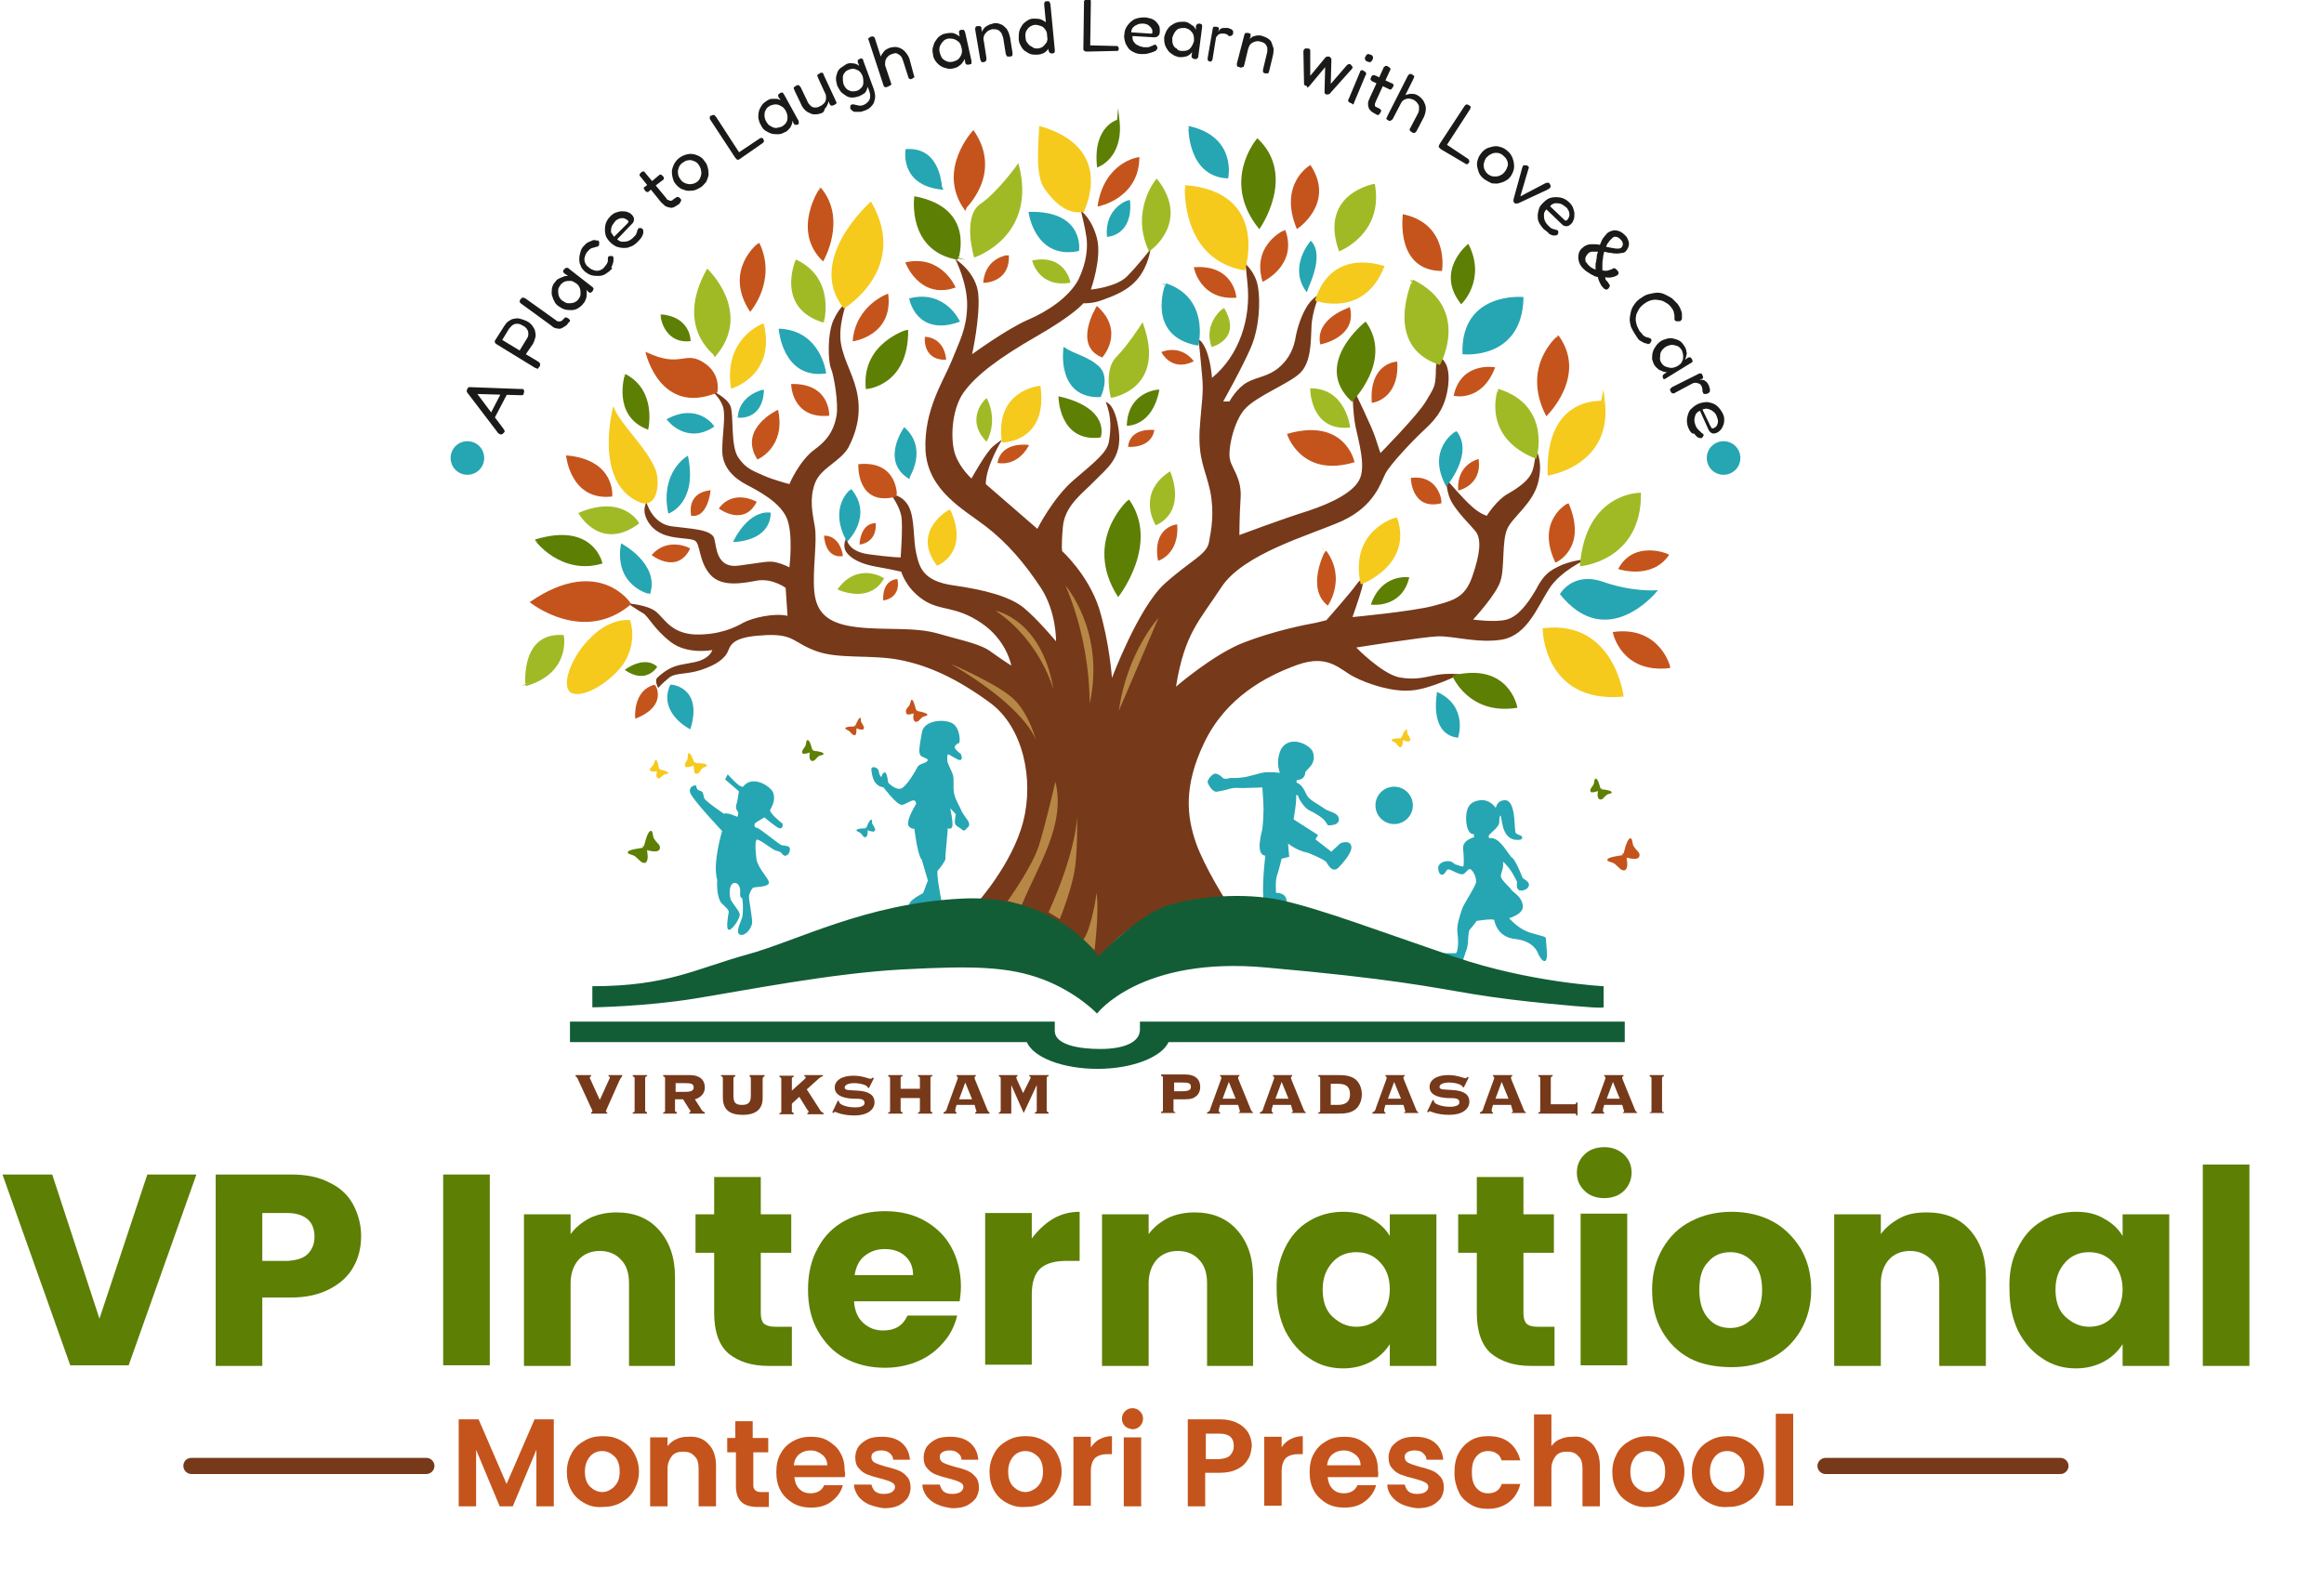 <?xml version="1.0" encoding="utf-8"?>
<!-- Generator: Adobe Illustrator 28.0.0, SVG Export Plug-In . SVG Version: 6.00 Build 0)  -->
<svg version="1.1" id="Layer_1" xmlns="http://www.w3.org/2000/svg" xmlns:xlink="http://www.w3.org/1999/xlink" x="0px" y="0px"
	 viewBox="0 0 373.9 254.3" style="enable-background:new 0 0 373.9 254.3;" xml:space="preserve">
<style type="text/css">
	.st0{fill-rule:evenodd;clip-rule:evenodd;fill:#76391A;}
	.st1{fill-rule:evenodd;clip-rule:evenodd;fill:#B78845;}
	.st2{fill-rule:evenodd;clip-rule:evenodd;fill:#125D36;}
	.st3{fill-rule:evenodd;clip-rule:evenodd;fill:#5D7F04;}
	.st4{fill:none;stroke:#5D7F04;stroke-width:0.216;stroke-miterlimit:22.926;}
	.st5{fill-rule:evenodd;clip-rule:evenodd;fill:#A0BA26;}
	.st6{fill:none;stroke:#A0BA26;stroke-width:0.216;stroke-miterlimit:22.926;}
	.st7{fill-rule:evenodd;clip-rule:evenodd;fill:#26A5B2;}
	.st8{fill:none;stroke:#26A5B2;stroke-width:0.216;stroke-miterlimit:22.926;}
	.st9{fill-rule:evenodd;clip-rule:evenodd;fill:#F5CA1D;}
	.st10{fill:none;stroke:#F5CA1D;stroke-width:0.216;stroke-miterlimit:22.926;}
	.st11{fill-rule:evenodd;clip-rule:evenodd;fill:#C4541C;}
	.st12{fill:none;stroke:#C4541C;stroke-width:0.216;stroke-miterlimit:22.926;}
	.st13{fill:#76391A;}
	.st14{fill:#5D7F04;}
	.st15{fill:#C4541C;}
	.st16{fill:#1A1A18;}
</style>
<g>
	<path class="st0" d="M157.2,145.3c0,0,5.6-6.2,7.4-13c1.8-6.9,0-15.3-5.3-19.2c-5.3-3.9-9.9-6-14.5-6.9c-4.6-0.9-9.8-0.1-13.4-1.4
		c-3.7-1.3-3.6-2.8-8.1-2.6c-4.6,0.2-5.6,1.1-6.1,2.4c-0.5,1.4-2,2.4-4.4,3.2c-2.4,0.8-4.2,0.4-5.2,1.3c-1,0.8-1.7,1.6-1.7,1.6
		s-0.7-1.2-0.1-1.7c0.6-0.5,1.7-1.6,3.6-2c1.9-0.4,2.8-0.4,3.9-1c1.1-0.6,1.3-1.4,1.3-1.4s-4,0.8-6.7-1.3s-3.5-4-4.4-4.6
		c-0.9-0.5-2.5-1.6-2.5-1.6s3.1,0.2,4.5,1.3c1.4,1.1,2.4,3.5,6.3,3.7c3.9,0.1,6.4-1.1,7.8-1.9c1.5-0.8,5-1.6,7.1-1.1l-0.3-4.5
		c0,0-2-1.5-4.4-1.2c-2.3,0.4-5.8,1.2-7.7-0.9c-1.9-2.1-1.6-5-2.5-5.5c-0.9-0.5-3.3-0.2-5.3-1.1c-2-0.9-2.7-2.6-2.8-3.5
		c-0.1-0.9,0.3-1.6,0.3-1.6s0.9,3.5,4.1,3.9c3.2,0.4,6.3,0.5,6.8,1.9c0.4,1.4,0.3,5,4.1,4.4c3.8-0.5,4.7-0.8,5.9-0.5
		c1.2,0.3,2.1,0.8,2.1,0.8s0.7-5.6-0.5-8.1c-1.2-2.5-4.5-4.2-6.4-5.2c-1.9-1-3.9-2.7-3.9-5.5c0-2.8,0.6-5.6,0.1-7.1
		c-0.5-1.5-1.9-2.6-1.9-2.6s2.5,1.1,3.1,2.5c0.6,1.4,0,6.2,1.2,8.2c1.3,2,2.6,2.3,4.1,3c1.5,0.7,4.2,1.4,4.2,1.4s1.6-3.8,4.1-5.6
		c2.5-1.8,3.2-3.7,3.5-5.5c0.3-1.9-0.4-6.3-0.9-7.5c-0.5-1.2-0.6-5.6,0.4-7.8c1-2.2,2.1-2.8,2.1-2.8s-1.4,3.7-0.9,6.6
		c0.5,2.9,2.2,5.3,2.7,8.5c0.5,3.2-0.3,5.9-1.5,8.2c-1.3,2.3-4.5,3.3-5.4,5.8c-0.9,2.5-0.4,4.7,0,7c0.4,2.3-0.4,7.1-0.1,10.3
		c0.3,3.2,1.8,5.2,6.7,5.8c4.9,0.6,9.3-0.1,13.4,1.1c4.1,1.2,6.7,1.6,8.5,3c1.8,1.3,3.1,2.1,3.1,2.1s-0.7-4.1-4.9-6.9
		c-4.2-2.8-6.5-1.8-9.3-3.7c-2.8-1.9-3.5-4.5-3.5-4.5s-1.7-0.4-4-0.8c-2.3-0.4-4-1.2-4.8-2.3c-0.8-1.1,0-2.4,0-2.4s-0.1,2.2,3.6,2.7
		c3.7,0.5,5.1,0.5,5.1,0.5s0.4-5.1,0.1-6.7c-0.3-1.6-1.7-3.5-1.7-3.5s1.9,0.1,2.9,2c1,1.9,0.7,5.3,1.2,7.5c0.5,2.2,1,4.5,6,5.2
		c5,0.7,9.1,1.8,11.3,3.6c2.2,1.8,5.2,5.4,5.2,5.4s0.1-4.8-2.5-8.7c-2.6-3.9-5.3-7.1-8.8-9.8c-3.5-2.7-9.3-5.7-9.7-12.2
		c-0.3-6.5,2.9-11.2,4.2-14.4c1.3-3.3,2.4-5.1,2.5-8.8c0.1-3.7-1.9-7.6-1.9-7.6s3.4,2.1,3.7,5.7c0.3,3.7-1,9.6-1,9.6s5.5-4,8.9-5.5
		c3.3-1.4,6.7-3.7,8.2-6.5c1.4-2.9,1.5-5.3,1.3-6.8c-0.2-1.5-0.9-4.3-0.9-4.3s1.8,1.3,2.6,4.5c0.8,3.2-1,8.2-1,8.2s4.1-0.4,5.8-2.1
		c1.7-1.7,3.8-4.4,3.8-4.4s-0.3,2.6-2,4.7c-1.7,2.1-4.2,2.9-5.8,3.5c-1.6,0.6-3,0.5-3,0.5s-1.4,1.8-7.5,5.3
		c-6.1,3.5-9.8,6.3-11.8,9.1c-2,2.9-2.1,7.8-1.3,10c0.8,2.2,2.6,3.8,2.6,3.8s2.3-4.2,3.5-5.2c1.2-1,1.4-1,1.4-1s-2.6,4.2-2.6,7.1
		l8.3,7.2c0,0,2.5-5,5.9-7.9c3.4-2.9,5.3-4.4,5.6-6.1c0.3-1.7,0.5-4-0.5-6.4c0,0,1.5,0.1,2.1,4.6c0.6,4.5-2.1,6.2-3.9,8.1
		c-1.8,1.9-4.8,3.9-5.1,7.4c-0.3,3.5-0.1,3.9-0.1,3.9s4.1,3.7,5.9,9.1c1.7,5.5,2.1,11.3,2.1,11.3s4.2-11.2,8.4-15.1
		c4.2-3.8,6.8-4.7,7.2-6.7c0.4-2.1,0.9-4.8,0.2-8.3c-0.8-3.6-1.9-5-1.7-9.7c0.3-4.7,0.7-5.9,0.4-8.9c-0.3-3-0.4-4.8-0.6-5.5
		c-0.2-0.7,1.7,0.3,2.2,5.9c4.4-3.6,6.3-9.6,5.7-15.2c-0.2-1.9-0.3-3.1-0.3-3.1s1.6,1.3,2,3.7c0.4,2.4,0.2,6.5-1.1,9.6
		c-1.3,3.1-4.5,8.8-4.5,8.8l1,0c0,0,1.2-2.2,2.9-3.1c1.7-0.9,3.3-0.9,5-2.3c1.7-1.4,2.5-3.2,2.8-5.2c0.4-2,1.3-4.2,2.2-5.3
		c0.9-1.1,1.6-1.3,1.6-1.3s-1.2,2.6-1.3,5.2c-0.1,2.6-0.1,5.7-1.8,7.4c-1.7,1.7-7,3.7-8.9,5.8c-1.9,2.1-2.8,6.8-2.4,8.2
		c0.3,1.4,1.9,3,1.7,6.1c-0.2,3.1-0.2,6-0.2,6s7.2-2.7,11.1-3.9c3.9-1.3,7.2-3,8.2-5c1.1-2.1-0.1-6.1-0.6-8.5
		c-0.5-2.3-0.5-6.4-0.5-6.4s3.2,6.5,3.7,8.2c0.5,1.6,0.8,2.4,0.8,2.4s6-6.1,7.3-8.3c1.3-2.2,1.5-2.3,1.6-4.4c0-2.1,0.3-3.1,0.8-2.7
		c0.5,0.5,1.7,1.5,1.1,5.2c-0.6,3.6-2.4,5.2-4.1,6.8c-1.7,1.6-5.1,5.2-5.9,6.7c-0.8,1.6-1.8,5.2-6.9,7.6
		c-5.1,2.3-15.9,5.2-19.5,10.7c-3.6,5.5-5.9,7.4-7.3,16c0,0,6-5.2,10.9-7.1c4.9-1.9,10-2.9,11.7-3.2c1.6-0.4,1.6-0.4,1.6-0.4
		s3.8-4.3,4.8-5.7c1-1.4,1.3-0.9,0.9,0.6c-0.4,1.5-1.5,4.6-1.5,4.6s9.6-0.9,13-1.8c3.3-0.9,5.1-1.3,6.3-4.8c1.2-3.5,1.5-5.9,0.5-7.2
		c-1-1.2-2.4-2.5-3.6-4.3c-1.2-1.8-1.1-4.1-1.1-4.1s2.7,3.2,4.1,4.4c1.3,1.2,2.4,1.5,2.4,1.5s1.6-2.6,3.5-3.6
		c1.9-1.1,3.3-2.2,3.8-3.5c0.5-1.3,0.6-3.6,0.6-3.6s1.2,1.8,0.4,5.2c-0.8,3.5-4.1,5.6-5,7.6c-0.9,2-0.4,6.4-1.1,8.4
		c-0.6,2.1-4.4,6.2-4.4,6.2s3.6,0.5,5.4,0c1.8-0.5,3.3-2.4,4.7-4.8c1.3-2.5,2.2-3.1,4.2-4c2-0.8,3.9-0.9,3.9-0.9s-4.2,1.9-6,4.8
		c-1.9,3-3.5,7.3-7.4,8.1c-3.9,0.7-8-0.6-10.5-0.5c-2.5,0.1-13.1,1.8-13.1,1.8s4.1,4.2,6.9,4.8c2.8,0.5,4.3-0.1,6.1-0.4
		c1.8-0.3,3.7-0.1,3.7-0.1s-4.8,2.4-7.8,2.6c-3,0.3-7-1-9.3-2.2c-2.3-1.2-4.1-3.7-9.1-1.9c-5,1.8-11.4,5.2-14.9,12.4
		c-3.5,7.2-2.8,12.1-1.4,16.2c1.4,4,5,9.6,5,9.6s-3.1-2-10.4,1.3c-7.4,3.2-10.1,7.8-10.1,7.8S170.9,146.4,157.2,145.3"/>
	<path class="st1" d="M186.4,99.4c0,0-5.1,5.6-6.4,15L186.4,99.4z M171.4,94.2c0,0,6.5,7.4,3.9,19.1
		C175.3,113.3,175.6,103.8,171.4,94.2z M160.2,98.3c0,0,7.4,1.3,9.3,12.7C169.5,111,167.4,103.1,160.2,98.3z M152.9,106.8
		c0,0,8,3.4,10.4,5.9c2.4,2.5,3.4,6.5,3.4,6.5S165.4,114.1,152.9,106.8z M174.3,151.2l1.8,1.7c0,0,0.8-6.6,0.3-9.3
		C176.5,143.6,175.6,149.5,174.3,151.2z M168.7,146.8l1.8,1.1c0,0,2.1-5.1,2.5-8.6c0.4-3.5,0.3-8,0.3-8S173.3,136.6,168.7,146.8z
		 M162.1,145c0,0,4-5.5,5.1-9.1c1.1-3.6,2.6-10.1,2.6-10.1c1.7,6.9-2.8,13.5-5.4,19.8L162.1,145z"/>
	<path class="st2" d="M91.7,164.4h78v1.5c0,2.2,3.8,2.9,7.3,2.9c4.3,0,6.4-1.3,6.4-3.1v-1.3h78v3.3H188c-1.1,2.4-5.8,4.3-11.4,4.3
		c-5.6,0-10.3-1.8-11.4-4.3H91.7L91.7,164.4z"/>
	<path class="st3" d="M202.6,36.7c0,0,5.9-8.4-0.3-14.3C202.3,22.4,196.5,29.1,202.6,36.7z M235.1,48.8c0,0,3.9-3.8,1.1-9.4
		C236.2,39.4,231,43.6,235.1,48.8z M217.5,64.5c0,0,6.5-6.5,2.2-12.6C219.7,51.9,211.2,58.6,217.5,64.5z M220.7,97.2
		c0,0,4.7,0.6,5.9-4.2C226.6,93,222.4,92.4,220.7,97.2z M233.8,108.8c0,0,2.6,6.2,10.2,5C244,113.8,242.7,106.6,233.8,108.8z
		 M179.9,95.9c0,0,6.6-8.4,1.7-15.4C181.6,80.5,174.3,87,179.9,95.9z M181.4,68.4c0,0,3.9,0.1,5-5.6
		C186.3,62.8,181.6,63.1,181.4,68.4z M170.4,63.9c0,0,0.1,7.2,6.6,6.4C177,70.3,178.6,65.8,170.4,63.9z M176.6,26.8
		c0,0,4.1-1.4,3.4-7.5C180,19.3,175.9,20.2,176.6,26.8z M147.2,31.7c0,0-1.2,8.6,6.9,10C154,41.7,157,33.6,147.2,31.7z M139.4,62.5
		c0,0,6.7-0.5,6.6-9.4C146,53.2,138.7,55.2,139.4,62.5z M111,54.8c0,0,0-3.7-4.6-4.1C106.3,50.7,106.8,55.2,111,54.8z M104.2,69
		c0,0,1.4-6.1-3.6-8.7C100.7,60.3,98.5,66.8,104.2,69z M96.8,90.6c0,0-1.4-6.5-10.6-3.7C86.1,86.9,90.3,92.5,96.8,90.6z
		 M100.7,107.8c0,0,2.9-2.2,4.9-0.5C105.6,107.3,104,110,100.7,107.8z"/>
	<path class="st4" d="M202.6,36.7c0,0,5.9-8.4-0.3-14.3C202.3,22.4,196.5,29.1,202.6,36.7z M235.1,48.8c0,0,3.9-3.8,1.1-9.4
		C236.2,39.4,231,43.6,235.1,48.8z M217.5,64.5c0,0,6.5-6.5,2.2-12.6C219.7,51.9,211.2,58.6,217.5,64.5z M220.7,97.2
		c0,0,4.7,0.6,5.9-4.2C226.6,93,222.4,92.4,220.7,97.2z M233.8,108.8c0,0,2.6,6.2,10.2,5C244,113.8,242.7,106.6,233.8,108.8z
		 M179.9,95.9c0,0,6.6-8.4,1.7-15.4C181.6,80.5,174.3,87,179.9,95.9z M181.4,68.4c0,0,3.9,0.1,5-5.6
		C186.3,62.8,181.6,63.1,181.4,68.4z M170.4,63.9c0,0,0.1,7.2,6.6,6.4C177,70.3,178.6,65.8,170.4,63.9z M176.6,26.8
		c0,0,4.1-1.4,3.4-7.5C180,19.3,175.9,20.2,176.6,26.8z M147.2,31.7c0,0-1.2,8.6,6.9,10C154,41.7,157,33.6,147.2,31.7z M139.4,62.5
		c0,0,6.7-0.5,6.6-9.4C146,53.2,138.7,55.2,139.4,62.5z M111,54.8c0,0,0-3.7-4.6-4.1C106.3,50.7,106.8,55.2,111,54.8z M104.2,69
		c0,0,1.4-6.1-3.6-8.7C100.7,60.3,98.5,66.8,104.2,69z M96.8,90.6c0,0-1.4-6.5-10.6-3.7C86.1,86.9,90.3,92.5,96.8,90.6z
		 M100.7,107.8c0,0,2.9-2.2,4.9-0.5C105.6,107.3,104,110,100.7,107.8z"/>
	<path class="st5" d="M90.6,102.3c0,0,1.2,5.9-6,8C84.7,110.3,83.7,101.8,90.6,102.3z M93.2,82.6c0,0,3.4,6.1,9.5,1.6
		C102.8,84.3,100.3,79.6,93.2,82.6z M113.8,43.4c0,0,7.2,6.8,1.3,13.8C115.1,57.1,108.6,52.7,113.8,43.4z M128.1,41.9
		c0,0-3.3,7.6,4.4,9.9C132.4,51.8,134.4,44.9,128.1,41.9z M156.8,41.3c0,0,10-3.3,7-14.8c0,0-3.2,4.5-6,6.4
		C154.9,34.9,156.8,41.3,156.8,41.3z M166.2,42c0,0,1,4.2,5.9,3.4C172.1,45.4,171.3,41,166.2,42z M184.9,40.3
		c0.5-0.3,6.4-4.8,1.2-11.4C186.2,28.8,181.9,33.7,184.9,40.3z M215.5,40.3c0,0,7-2.7,5.6-10.6C221.1,29.7,212.3,31.2,215.5,40.3z
		 M231.6,58.6c0,0,5-8.9-4.3-13.5C227.4,45.1,222.5,55.6,231.6,58.6z M247.1,73.7c0,0,2.5-8.3-6-11
		C241.1,62.6,238.3,70.2,247.1,73.7z M254.3,91c0,0,9.7-0.8,9.6-11.6C263.9,79.4,255.2,79.3,254.3,91z M217.1,68.7
		c0,0-0.7-6.1-6.2-6.1C210.9,62.6,210.9,69.3,217.1,68.7z M195,55.7c0,0,4.7-1.2,1.9-6C196.9,49.6,193.7,52,195,55.7z M178.8,63.9
		c0,0,8.8-1.3,5-11.8c0,0-2.2,3.5-4.2,5.5C177.7,59.6,178.8,63.9,178.8,63.9z M188.2,76c0,0,2.7,6-2.2,8.4
		C186,84.4,182.9,79.5,188.2,76z M158.7,70.9c0,0,1.8-3,0-6.7C158.7,64.2,155.3,67.3,158.7,70.9z M134.9,94.8c0,0,4.9,2.3,7.2-1.7
		C142.1,93.1,138.1,90.5,134.9,94.8z"/>
	<path class="st6" d="M90.6,102.3c0,0,1.2,5.9-6,8C84.7,110.3,83.7,101.8,90.6,102.3z M93.2,82.6c0,0,3.4,6.1,9.5,1.6
		C102.8,84.3,100.3,79.6,93.2,82.6z M113.8,43.4c0,0,7.2,6.8,1.3,13.8C115.1,57.1,108.6,52.7,113.8,43.4z M128.1,41.9
		c0,0-3.3,7.6,4.4,9.9C132.4,51.8,134.4,44.9,128.1,41.9z M156.8,41.3c0,0,10-3.3,7-14.8c0,0-3.2,4.5-6,6.4
		C154.9,34.9,156.8,41.3,156.8,41.3z M166.2,42c0,0,1,4.2,5.9,3.4C172.1,45.4,171.3,41,166.2,42z M184.9,40.3
		c0.5-0.3,6.4-4.8,1.2-11.4C186.2,28.8,181.9,33.7,184.9,40.3z M215.5,40.3c0,0,7-2.7,5.6-10.6C221.1,29.7,212.3,31.2,215.5,40.3z
		 M231.6,58.6c0,0,5-8.9-4.3-13.5C227.4,45.1,222.5,55.6,231.6,58.6z M247.1,73.7c0,0,2.5-8.3-6-11
		C241.1,62.6,238.3,70.2,247.1,73.7z M254.3,91c0,0,9.7-0.8,9.6-11.6C263.9,79.4,255.2,79.3,254.3,91z M217.1,68.7
		c0,0-0.7-6.1-6.2-6.1C210.9,62.6,210.9,69.3,217.1,68.7z M195,55.7c0,0,4.7-1.2,1.9-6C196.9,49.6,193.7,52,195,55.7z M178.8,63.9
		c0,0,8.8-1.3,5-11.8c0,0-2.2,3.5-4.2,5.5C177.7,59.6,178.8,63.9,178.8,63.9z M188.2,76c0,0,2.7,6-2.2,8.4
		C186,84.4,182.9,79.5,188.2,76z M158.7,70.9c0,0,1.8-3,0-6.7C158.7,64.2,155.3,67.3,158.7,70.9z M134.9,94.8c0,0,4.9,2.3,7.2-1.7
		C142.1,93.1,138.1,90.5,134.9,94.8z"/>
	<path class="st7" d="M111,117.2c0,0-5-2.5-3.1-6.9C107.9,110.2,113,110.6,111,117.2z M100,87.6c0,0,6,3.2,4.5,7.9
		C104.6,95.5,98.9,94.3,100,87.6z M107.6,82.5c0,0,4.5-1.6,3-9C110.6,73.5,106.3,76,107.6,82.5z M118.1,87.1c0,0,5.6,0,5.8-4.5
		C123.9,82.6,120.8,81.9,118.1,87.1z M107.4,67.5c0,0,3,4,7.4,1.1C114.8,68.6,112.3,64.9,107.4,67.5z M118.8,67.1c0,0,3.8,0.5,4-4.3
		C122.9,62.8,119.1,63.5,118.8,67.1z M125.4,53c0,0,0.6,7.9,7.4,7C132.8,60,132,53.3,125.4,53z M136.3,87c0,0,4.1-4,0.6-8.2
		C137,78.8,133.3,81.5,136.3,87z M146.2,76.9c0-0.2,3-4.6-0.7-8C145.5,68.9,141.8,74.1,146.2,76.9z M146.4,48.1c0,0,1.1,6,7.9,3.6
		C154.3,51.7,152,46.7,146.4,48.1z M145.8,24.1c0,0-1,5.6,5.7,6.3C151.4,30.3,151.4,23.7,145.8,24.1z M171.2,56c0,0-1.2,8,5.8,7.8
		c0,0,1.5-3-0.2-4.7C175,57.4,172.8,57.1,171.2,56z M165.6,34.2c0,0,1,7.5,7.9,6.1C173.5,40.3,174.4,34,165.6,34.2z M178.2,38
		c0,0,4-0.2,3.5-5.7C181.7,32.2,177.8,33.4,178.2,38z M192.7,55.5c0.1-0.3,1.7-7.5-5.1-9.8C187.6,45.7,184.4,54,192.7,55.5z
		 M197.5,28.6c0,0,1.4-6.5-6.2-8.2C191.3,20.3,191.1,28.3,197.5,28.6z M210.2,46.8c0.2-0.7,2.8-5.6,0.7-7.9
		C210.9,38.9,207.4,42.9,210.2,46.8z M235.4,56.9c0,0,9.4,1,9.6-9C245,47.9,235.1,47,235.4,56.9z M232.7,78.1c0,0,4.3-5.1,1.6-8.6
		C234.2,69.5,229.6,72.3,232.7,78.1z M266.5,95.1c0,0-7.9,9.8-15.4,0.5c0,0,2-3.5,6.7-1.9C262.6,95.4,266.5,95.1,266.5,95.1z
		 M234.5,118.6c0,0,1.6-4.8-3.2-7.1C231.3,111.6,230,118,234.5,118.6z"/>
	<path class="st8" d="M111,117.2c0,0-5-2.5-3.1-6.9C107.9,110.2,113,110.6,111,117.2z M100,87.6c0,0,6,3.2,4.5,7.9
		C104.6,95.5,98.9,94.3,100,87.6z M107.6,82.5c0,0,4.5-1.6,3-9C110.6,73.5,106.3,76,107.6,82.5z M118.1,87.1c0,0,5.6,0,5.8-4.5
		C123.9,82.6,120.8,81.9,118.1,87.1z M107.4,67.5c0,0,3,4,7.4,1.1C114.8,68.6,112.3,64.9,107.4,67.5z M118.8,67.1c0,0,3.8,0.5,4-4.3
		C122.9,62.8,119.1,63.5,118.8,67.1z M125.4,53c0,0,0.6,7.9,7.4,7C132.8,60,132,53.3,125.4,53z M136.3,87c0,0,4.1-4,0.6-8.2
		C137,78.8,133.3,81.5,136.3,87z M146.2,76.9c0-0.2,3-4.6-0.7-8C145.5,68.9,141.8,74.1,146.2,76.9z M146.4,48.1c0,0,1.1,6,7.9,3.6
		C154.3,51.7,152,46.7,146.4,48.1z M145.8,24.1c0,0-1,5.6,5.7,6.3C151.4,30.3,151.4,23.7,145.8,24.1z M171.2,56c0,0-1.2,8,5.8,7.8
		c0,0,1.5-3-0.2-4.7C175,57.4,172.8,57.1,171.2,56z M165.6,34.2c0,0,1,7.5,7.9,6.1C173.5,40.3,174.4,34,165.6,34.2z M178.2,38
		c0,0,4-0.2,3.5-5.7C181.7,32.2,177.8,33.4,178.2,38z M192.7,55.5c0.1-0.3,1.7-7.5-5.1-9.8C187.6,45.7,184.4,54,192.7,55.5z
		 M197.5,28.6c0,0,1.4-6.5-6.2-8.2C191.3,20.3,191.1,28.3,197.5,28.6z M210.2,46.8c0.2-0.7,2.8-5.6,0.7-7.9
		C210.9,38.9,207.4,42.9,210.2,46.8z M235.4,56.9c0,0,9.4,1,9.6-9C245,47.9,235.1,47,235.4,56.9z M232.7,78.1c0,0,4.3-5.1,1.6-8.6
		C234.2,69.5,229.6,72.3,232.7,78.1z M266.5,95.1c0,0-7.9,9.8-15.4,0.5c0,0,2-3.5,6.7-1.9C262.6,95.4,266.5,95.1,266.5,95.1z
		 M234.5,118.6c0,0,1.6-4.8-3.2-7.1C231.3,111.6,230,118,234.5,118.6z"/>
	<path class="st9" d="M101.3,99.9c-2.3-0.2-4.8,1.2-6.7,3.3c-2.7,2.9-4.1,7-2.8,8.1c1.5,1.1,5.9-1.1,8.4-4.5
		C101.5,104.8,102,102.4,101.3,99.9z M98.7,65.7c0,0-3.1,11.9,4.2,15c2.8,1.2,3.2-3.1,2.5-5C104,72.1,99.7,68.3,98.7,65.7z
		 M117.7,62.4c0,0,7-2,5.1-10.2C122.8,52.1,116.5,54.5,117.7,62.4z M135.8,49.5c0,0,10.4-6.3,4.3-16.9
		C140.1,32.6,129.7,41.8,135.8,49.5z M174.3,34c0.1-0.4,5.1-10.1-7-13.6c-0.1,2.7-0.7,7.9,0.9,10C169.3,31.9,171.4,34.5,174.3,34z
		 M200.2,43.4c0,0,4-12.4-9.5-13.5C190.8,29.9,189.9,41.6,200.2,43.4z M161.3,71.1c0,0,7.2,0,6-8.9
		C167.3,62.2,160.1,62.8,161.3,71.1z M150.8,90.9c0,0,5.1-2,2-8.8C152.7,82.1,146.7,85.5,150.8,90.9z M211.7,48.3
		c0,0,7.7,2.8,10.9-5.4C222.5,42.9,214.4,39.8,211.7,48.3z M249.1,76.4c0,0,10.2-1.5,9-11.8C258.1,64.7,248.7,63.4,249.1,76.4z
		 M219,93.9c0,0,8.2-3,5.7-10.5C224.6,83.3,217.2,85.4,219,93.9z M248.3,101.2c0,0,0.1,11.9,12.8,10.8
		C261.1,112,259.6,99.8,248.3,101.2z"/>
	<path class="st10" d="M101.3,99.9c-2.3-0.2-4.8,1.2-6.7,3.3c-2.7,2.9-4.1,7-2.8,8.1c1.5,1.1,5.9-1.1,8.4-4.5
		C101.5,104.8,102,102.4,101.3,99.9z M98.7,65.7c0,0-3.1,11.9,4.2,15c2.8,1.2,3.2-3.1,2.5-5C104,72.1,99.7,68.3,98.7,65.7z
		 M117.7,62.4c0,0,7-2,5.1-10.2C122.8,52.1,116.5,54.5,117.7,62.4z M135.8,49.5c0,0,10.4-6.3,4.3-16.9
		C140.1,32.6,129.7,41.8,135.8,49.5z M174.3,34c0.1-0.4,5.1-10.1-7-13.6c-0.1,2.7-0.7,7.9,0.9,10C169.3,31.9,171.4,34.5,174.3,34z
		 M200.2,43.4c0,0,4-12.4-9.5-13.5C190.8,29.9,189.9,41.6,200.2,43.4z M161.3,71.1c0,0,7.2,0,6-8.9
		C167.3,62.2,160.1,62.8,161.3,71.1z M150.8,90.9c0,0,5.1-2,2-8.8C152.7,82.1,146.7,85.5,150.8,90.9z M211.7,48.3
		c0,0,7.7,2.8,10.9-5.4C222.5,42.9,214.4,39.8,211.7,48.3z M249.1,76.4c0,0,10.2-1.5,9-11.8C258.1,64.7,248.7,63.4,249.1,76.4z
		 M219,93.9c0,0,8.2-3,5.7-10.5C224.6,83.3,217.2,85.4,219,93.9z M248.3,101.2c0,0,0.1,11.9,12.8,10.8
		C261.1,112,259.6,99.8,248.3,101.2z"/>
	<path class="st11" d="M102.3,115.5c0,0-0.4-4.3,3-5.2C105.4,110.3,107.3,113.5,102.3,115.5z M85.4,96.9c0,0,8.4,6.7,16,0.3
		C101.5,97.2,96.4,89.4,85.4,96.9z M105,89.3c0,0,3.9,3,5.9-1C111,88.3,107.5,86.5,105,89.3z M91.2,73.4c0,0,0.7,7.1,7.2,6.4
		C98.4,79.8,98.9,74.1,91.2,73.4z M114.2,79c0,0-0.4,4.2-2.9,3.9C111.3,82.8,110.5,79.5,114.2,79z M115.8,81.8c0,0,3.8,2.8,5.8-1
		C121.6,80.8,118.1,78.8,115.8,81.8z M132.7,86.3c0,0,0.1,3.4,2.8,3.1C135.5,89.5,135.2,86.4,132.7,86.3z M138.4,87.5
		c0,0,2.5-0.2,2.4-3.2C140.7,84.3,138.7,84.2,138.4,87.5z M142.2,96.5c0,0,2.6-0.3,2.1-3.2C144.2,93.3,142.1,93.4,142.2,96.5z
		 M138.2,74.8c0,0-0.3,6.7,6,5C144.2,79.8,144.4,74.2,138.2,74.8z M121.9,73.8c0,0,4.4-1.9,3.2-7.7C125.1,66.1,118.9,69,121.9,73.8z
		 M127.4,61.9c0,0,0.1,5.4,5.9,4.9C133.3,66.7,133.4,61.8,127.4,61.9z M104,56.8c0,0,2.3,10,11.3,6.3c0,0,0.7-2.9-2.2-4.7
		C110.1,56.5,109.6,59.4,104,56.8z M120.7,50c0,0,4.2-4.9,1.4-10.8C122,39.2,116.5,43.5,120.7,50z M132.4,41.9c0,0,3.8-6.6-0.4-11.6
		C132,30.3,127.4,37,132.4,41.9z M137.3,54.8c0,0,6.3-0.9,5.5-7.4C142.8,47.4,137.8,49.2,137.3,54.8z M152.1,57.8
		c0,0-0.1-3.2-3.2-3.5C148.9,54.3,148.5,57.8,152.1,57.8z M145.8,42.3c0,0,2.2,5.8,7.8,3.9C153.6,46.2,151.4,41.1,145.8,42.3z
		 M158.3,45.4c0,0,4.1,0,3.9-4.3C162.2,41.2,158.7,41.4,158.3,45.4z M160.6,74.4c0,0,2.9,0.7,4.8-2.7
		C165.4,71.7,161.3,71.1,160.6,74.4z M156.6,21.1c0,0-5.8,6.2-1.4,12.5C155.2,33.5,161.3,28,156.6,21.1z M176.7,33.1
		c0,0,6.4-1.2,6.5-7.7C183.2,25.4,177.8,26.1,176.7,33.1z M177.3,57.4c0,0,3.6-4-0.8-8C176.5,49.4,172.7,55.5,177.3,57.4z
		 M181.6,71.8c0,0,3.4,0.3,4-2.5C185.5,69.3,182,68.9,181.6,71.8z M186.4,90.1c0,0,3.2-1,2.9-5.6C189.3,84.5,185.5,84.9,186.4,90.1z
		 M191.9,58.1c0,0-1.7-2.5-4.9-1.4C187,56.7,188.5,59.7,191.9,58.1z M192.2,43.1c0,0,1,5.1,6.6,4.7
		C198.8,47.8,198.4,42.7,192.2,43.1z M203.2,45.2c0,0,5.5-2.6,3.5-8.1C206.8,37.1,201.5,39.3,203.2,45.2z M208.7,36.7
		c0,0,6-4,2.1-10C210.8,26.7,205.8,29.6,208.7,36.7z M212.5,55.3c0,0,5.7-1.1,4.6-5.7C217.1,49.6,211.7,51.3,212.5,55.3z
		 M217.8,74.3c0,0-1.5-7-10.6-4.4C207.2,69.9,209.4,76.8,217.8,74.3z M213.6,97.3c0,0,2.9-4.2-0.3-8.6
		C213.3,88.7,210.2,94.5,213.6,97.3z M220.8,64.7c0,0,4.2-0.5,3.9-6.4C224.7,58.3,220.4,58.5,220.8,64.7z M231.9,43.5
		c0,0,1.2-7.3-6.1-8.9C225.8,34.7,224.6,43.4,231.9,43.5z M234,63.6c0,0,4.3,1,6.4-4.4C240.4,59.2,235.2,58.3,234,63.6z M231.8,80.9
		c0.1-0.3-0.5-4.4-4.7-3.9C227.1,77,227.2,82,231.8,80.9z M234.7,78.8c0,0,3.6-0.8,3.1-4.8C237.8,74,234.5,74.8,234.7,78.8z
		 M248.8,66.8c0,0,6.5-6.3,1.9-12.7C250.7,54.1,244.8,58.9,248.8,66.8z M250.3,90.4c0,0,5-2.2,2-9.3
		C252.2,81.1,247.2,83.8,250.3,90.4z M260.5,91.5c0,0,5.2,1.7,7.9-2.2C268.3,89.2,263,87,260.5,91.5z M259.6,101.8
		c0,0,1.3,6.5,9,5.6C268.7,107.4,267,100.8,259.6,101.8z"/>
	<path class="st12" d="M102.3,115.5c0,0-0.4-4.3,3-5.2C105.4,110.3,107.3,113.5,102.3,115.5z M85.4,96.9c0,0,8.4,6.7,16,0.3
		C101.5,97.2,96.4,89.4,85.4,96.9z M105,89.3c0,0,3.9,3,5.9-1C111,88.3,107.5,86.5,105,89.3z M91.2,73.4c0,0,0.7,7.1,7.2,6.4
		C98.4,79.8,98.9,74.1,91.2,73.4z M114.2,79c0,0-0.4,4.2-2.9,3.9C111.3,82.8,110.5,79.5,114.2,79z M115.8,81.8c0,0,3.8,2.8,5.8-1
		C121.6,80.8,118.1,78.8,115.8,81.8z M132.7,86.3c0,0,0.1,3.4,2.8,3.1C135.5,89.5,135.2,86.4,132.7,86.3z M138.4,87.5
		c0,0,2.5-0.2,2.4-3.2C140.7,84.3,138.7,84.2,138.4,87.5z M142.2,96.5c0,0,2.6-0.3,2.1-3.2C144.2,93.3,142.1,93.4,142.2,96.5z
		 M138.2,74.8c0,0-0.3,6.7,6,5C144.2,79.8,144.4,74.2,138.2,74.8z M121.9,73.8c0,0,4.4-1.9,3.2-7.7C125.1,66.1,118.9,69,121.9,73.8z
		 M127.4,61.9c0,0,0.1,5.4,5.9,4.9C133.3,66.7,133.4,61.8,127.4,61.9z M104,56.8c0,0,2.3,10,11.3,6.3c0,0,0.7-2.9-2.2-4.7
		C110.1,56.5,109.6,59.4,104,56.8z M120.7,50c0,0,4.2-4.9,1.4-10.8C122,39.2,116.5,43.5,120.7,50z M132.4,41.9c0,0,3.8-6.6-0.4-11.6
		C132,30.3,127.4,37,132.4,41.9z M137.3,54.8c0,0,6.3-0.9,5.5-7.4C142.8,47.4,137.8,49.2,137.3,54.8z M152.1,57.8
		c0,0-0.1-3.2-3.2-3.5C148.9,54.3,148.5,57.8,152.1,57.8z M145.8,42.3c0,0,2.2,5.8,7.8,3.9C153.6,46.2,151.4,41.1,145.8,42.3z
		 M158.3,45.4c0,0,4.1,0,3.9-4.3C162.2,41.2,158.7,41.4,158.3,45.4z M160.6,74.4c0,0,2.9,0.7,4.8-2.7
		C165.4,71.7,161.3,71.1,160.6,74.4z M156.6,21.1c0,0-5.8,6.2-1.4,12.5C155.2,33.5,161.3,28,156.6,21.1z M176.7,33.1
		c0,0,6.4-1.2,6.5-7.7C183.2,25.4,177.8,26.1,176.7,33.1z M177.3,57.4c0,0,3.6-4-0.8-8C176.5,49.4,172.7,55.5,177.3,57.4z
		 M181.6,71.8c0,0,3.4,0.3,4-2.5C185.5,69.3,182,68.9,181.6,71.8z M186.4,90.1c0,0,3.2-1,2.9-5.6C189.3,84.5,185.5,84.9,186.4,90.1z
		 M191.9,58.1c0,0-1.7-2.5-4.9-1.4C187,56.7,188.5,59.7,191.9,58.1z M192.2,43.1c0,0,1,5.1,6.6,4.7
		C198.8,47.8,198.4,42.7,192.2,43.1z M203.2,45.2c0,0,5.5-2.6,3.5-8.1C206.8,37.1,201.5,39.3,203.2,45.2z M208.7,36.7
		c0,0,6-4,2.1-10C210.8,26.7,205.8,29.6,208.7,36.7z M212.5,55.3c0,0,5.7-1.1,4.6-5.7C217.1,49.6,211.7,51.3,212.5,55.3z
		 M217.8,74.3c0,0-1.5-7-10.6-4.4C207.2,69.9,209.4,76.8,217.8,74.3z M213.6,97.3c0,0,2.9-4.2-0.3-8.6
		C213.3,88.7,210.2,94.5,213.6,97.3z M220.8,64.7c0,0,4.2-0.5,3.9-6.4C224.7,58.3,220.4,58.5,220.8,64.7z M231.9,43.5
		c0,0,1.2-7.3-6.1-8.9C225.8,34.7,224.6,43.4,231.9,43.5z M234,63.6c0,0,4.3,1,6.4-4.4C240.4,59.2,235.2,58.3,234,63.6z M231.8,80.9
		c0.1-0.3-0.5-4.4-4.7-3.9C227.1,77,227.2,82,231.8,80.9z M234.7,78.8c0,0,3.6-0.8,3.1-4.8C237.8,74,234.5,74.8,234.7,78.8z
		 M248.8,66.8c0,0,6.5-6.3,1.9-12.7C250.7,54.1,244.8,58.9,248.8,66.8z M250.3,90.4c0,0,5-2.2,2-9.3
		C252.2,81.1,247.2,83.8,250.3,90.4z M260.5,91.5c0,0,5.2,1.7,7.9-2.2C268.3,89.2,263,87,260.5,91.5z M259.6,101.8
		c0,0,1.3,6.5,9,5.6C268.7,107.4,267,100.8,259.6,101.8z"/>
	<path class="st3" d="M104.1,136.8c0,0,1.3,0.4,1.8,0.1c0.5-0.3,0.2-0.9,0.1-1c-0.1-0.1-0.9-0.9-0.9-1.3c-0.1-0.4-0.1-0.9-0.4-0.9
		c-0.3,0-0.7,0.8-1.1,2.5c-0.1-0.1-0.4-0.1-0.1,0.2c-0.4,0.1-2.6,0.3-2.5,0.8c0,0.3,0.9,0.3,1.3,0.7c0.5,0.4,1,1.2,1.6,0.9
		C104.2,138.5,104.3,138.1,104.1,136.8"/>
	<path class="st9" d="M111.6,123.2c0,0,0,0.9,0.2,1.2c0.3,0.3,0.6,0,0.7-0.1c0.1-0.1,0.4-0.7,0.7-0.8c0.3-0.1,0.6-0.2,0.5-0.4
		c-0.1-0.2-0.6-0.3-1.8-0.3c0-0.1,0-0.3-0.2-0.1c-0.1-0.2-0.6-1.7-0.9-1.5c-0.2,0.1-0.1,0.6-0.2,1c-0.2,0.4-0.6,0.8-0.3,1.2
		C110.5,123.5,110.7,123.5,111.6,123.2"/>
	<path class="st9" d="M105.7,124.1c0,0-0.2,0.8,0,1c0.2,0.3,0.5,0.1,0.6,0c0.1-0.1,0.5-0.5,0.7-0.5c0.2,0,0.5-0.1,0.5-0.2
		c0-0.2-0.5-0.4-1.4-0.6c0.1-0.1,0-0.2-0.1-0.1c0-0.2-0.2-1.5-0.5-1.4c-0.2,0-0.2,0.5-0.4,0.8c-0.2,0.3-0.7,0.6-0.5,0.9
		C104.8,124.2,105,124.2,105.7,124.1"/>
	<path class="st3" d="M130.3,121.1c0,0-0.2,0.9,0.1,1.2c0.2,0.3,0.6,0.1,0.7,0c0.1-0.1,0.5-0.6,0.8-0.7c0.3-0.1,0.6-0.1,0.6-0.3
		c0-0.2-0.6-0.4-1.7-0.5c0.1-0.1,0-0.3-0.1-0.1c-0.1-0.3-0.4-1.7-0.8-1.6c-0.2,0-0.2,0.6-0.3,0.9c-0.2,0.4-0.7,0.8-0.5,1.2
		C129.1,121.3,129.4,121.4,130.3,121.1"/>
	<path class="st11" d="M137.8,117.2c0,0,0.7,0.3,1,0.2c0.3-0.1,0.2-0.5,0.1-0.6c0-0.1-0.4-0.6-0.4-0.8c0-0.3,0-0.5-0.1-0.5
		c-0.2,0-0.4,0.4-0.8,1.3c-0.1-0.1-0.2-0.1-0.1,0.1c-0.2,0-1.5,0-1.5,0.3c0,0.2,0.5,0.3,0.7,0.5c0.2,0.2,0.5,0.7,0.9,0.6
		C137.7,118.2,137.8,118,137.8,117.2"/>
	<path class="st11" d="M147,114.8c0,0-0.2,0.9,0.1,1.2c0.2,0.3,0.6,0.1,0.7,0c0.1-0.1,0.5-0.6,0.8-0.7c0.3-0.1,0.6-0.1,0.6-0.3
		c0-0.2-0.6-0.4-1.7-0.6c0.1-0.1,0-0.3-0.1-0.1c-0.1-0.3-0.4-1.7-0.7-1.7c-0.2,0-0.2,0.6-0.4,0.9c-0.2,0.3-0.7,0.7-0.5,1.2
		C145.8,115,146.1,115.1,147,114.8"/>
	<path class="st7" d="M139.6,133.6c0,0,0.7,0.3,1,0.2c0.3-0.1,0.2-0.5,0.1-0.6c0-0.1-0.4-0.6-0.4-0.8c0-0.3,0-0.5-0.1-0.5
		c-0.2,0-0.5,0.4-0.8,1.3c-0.1-0.1-0.2-0.1-0.1,0.1c-0.2,0-1.5,0-1.5,0.3c0,0.2,0.5,0.3,0.7,0.5c0.2,0.2,0.5,0.8,0.8,0.6
		C139.5,134.6,139.6,134.4,139.6,133.6"/>
	<path class="st11" d="M261.7,138c0,0,1.3,0.4,1.8,0.1c0.5-0.3,0.2-0.9,0.1-1c-0.1-0.1-0.9-0.9-0.9-1.3c-0.1-0.4-0.1-0.9-0.4-0.9
		c-0.3,0-0.7,0.8-1.1,2.5c-0.1-0.1-0.4-0.1-0.1,0.2c-0.4,0.1-2.6,0.3-2.5,0.8c0,0.3,0.9,0.3,1.3,0.7c0.5,0.4,1,1.2,1.6,0.9
		C261.8,139.7,261.9,139.3,261.7,138"/>
	<path class="st3" d="M257.1,127.3c0,0-0.2,0.9,0.1,1.2c0.2,0.3,0.6,0.1,0.7,0c0.1-0.1,0.5-0.6,0.8-0.7c0.3-0.1,0.6-0.1,0.6-0.3
		c0-0.2-0.6-0.4-1.7-0.5c0.1-0.1,0-0.3-0.1-0.1c-0.1-0.3-0.4-1.7-0.8-1.6c-0.2,0-0.2,0.6-0.3,0.9c-0.2,0.4-0.7,0.8-0.5,1.2
		C255.9,127.5,256.2,127.6,257.1,127.3"/>
	<path class="st9" d="M225.7,119.1c0,0,0.7,0.3,1,0.2c0.3-0.1,0.2-0.5,0.1-0.6c0-0.1-0.4-0.6-0.4-0.8c0-0.3,0-0.5-0.1-0.5
		c-0.2,0-0.5,0.4-0.8,1.3c0-0.1-0.2-0.1-0.1,0.1c-0.2,0-1.5,0-1.5,0.3c0,0.2,0.5,0.3,0.7,0.5c0.2,0.2,0.5,0.8,0.8,0.6
		C225.6,120.1,225.7,119.9,225.7,119.1"/>
	<g>
		<path class="st13" d="M162.7,178.7v-4.1l2,4.5l2.1-4.5v4.1c0,0.2-0.1,0.3-0.3,0.3v0.2h2.2v-0.2c-0.2-0.1-0.3-0.1-0.3-0.3v-5.2
			c0-0.2,0.1-0.3,0.3-0.3v-0.2h-3.1v0.2c0.2,0,0.2,0.1,0.2,0.2c0,0,0,0.2-0.1,0.3l-1.1,2.2l-1-2.2c0-0.1-0.1-0.2-0.1-0.3
			c0-0.1,0.1-0.2,0.2-0.2v-0.2h-3v0.2c0.2,0.1,0.3,0.1,0.3,0.3v5.2c0,0.2-0.1,0.3-0.3,0.3v0.2h2v-0.2
			C162.7,179,162.7,178.9,162.7,178.7 M154.3,176.9l1-2.7l1.1,2.7H154.3z M156.9,179.2h2.3v-0.2c-0.2-0.1-0.2-0.2-0.3-0.3l-2-4.9
			c-0.1-0.2-0.1-0.3-0.1-0.4c0-0.1,0-0.2,0.2-0.2v-0.2h-3.1v0.2c0.1,0,0.2,0.1,0.2,0.2c0,0,0,0.2-0.1,0.4l-1.6,4.4
			c-0.1,0.4-0.2,0.7-0.6,0.8v0.2h2.1v-0.2c-0.2,0-0.2-0.1-0.2-0.3c0-0.1,0-0.1,0-0.2l0.2-0.7h2.9l0.2,0.7c0,0.1,0.1,0.2,0.1,0.3
			c0,0.1-0.1,0.2-0.2,0.2V179.2z M142.9,179.2h2.3v-0.2c-0.2-0.1-0.3-0.1-0.3-0.3v-2h3.1v2c0,0.2-0.1,0.3-0.3,0.3v0.2h2.3v-0.2
			c-0.2-0.1-0.3-0.1-0.3-0.3v-5.2c0-0.2,0-0.3,0.3-0.3v-0.2h-2.3v0.2c0.2,0.1,0.3,0.1,0.3,0.3v1.7h-3.1v-1.7c0-0.2,0.1-0.3,0.3-0.3
			v-0.2h-2.3v0.2c0.2,0.1,0.3,0.1,0.3,0.3v5.2c0,0.2,0,0.3-0.3,0.3V179.2z M139.6,175l0.2,0.1l0.8-1.6l-0.2-0.1
			c-0.1,0.1-0.2,0.2-0.3,0.2c-0.4,0-1.3-0.5-2.8-0.5c-1.9,0-3,0.8-3,1.9c0,1.1,1,1.7,2.9,1.8c1.2,0,1.9,0,1.9,0.7
			c0,0.4-0.5,0.7-1.5,0.7c-1.5,0-2.6-0.5-2.6-0.9c0,0,0-0.1,0-0.1l-0.2-0.1l-0.9,1.9l0.2,0.1c0.1-0.1,0.2-0.2,0.2-0.2
			c0.1,0,1.1,0.6,3.2,0.6c2,0,3.2-0.9,3.2-2.1c0-1.2-0.9-1.8-2.8-1.9c-1.3-0.1-2,0-2-0.5c0-0.4,0.6-0.7,1.5-0.7
			c1.2,0,2.2,0.4,2.2,0.7C139.6,174.8,139.6,174.9,139.6,175z M129.4,173.7l-2,1.8v-1.9c0-0.2,0.1-0.3,0.3-0.3v-0.2h-2.3v0.2
			c0.2,0.1,0.3,0.1,0.3,0.3v5.2c0,0.2,0,0.3-0.3,0.3v0.2h2.3v-0.2c-0.2-0.1-0.3-0.1-0.3-0.3v-1.2l1.2-1.1l1.3,2.1
			c0.1,0.1,0.2,0.2,0.2,0.3c0,0.1-0.1,0.2-0.2,0.2v0.2h2.6v-0.2c-0.3-0.1-0.5-0.3-0.7-0.7l-2-3.1l2-1.8c0.2-0.1,0.3-0.3,0.6-0.3
			v-0.2h-3v0.2c0.1,0,0.2,0,0.2,0.1C129.7,173.4,129.6,173.5,129.4,173.7z M120.8,173.6v2.7c0,1-0.3,1.5-1.4,1.5
			c-1.1,0-1.4-0.4-1.4-1.5v-2.7c0-0.2,0-0.3,0.3-0.4v-0.2h-2.3v0.2c0.2,0,0.3,0.1,0.3,0.4v3c0,1.9,1,2.8,3.2,2.8
			c2.1,0,3.2-0.9,3.2-2.7v-3.1c0-0.2,0.1-0.3,0.3-0.4v-0.2h-2.4v0.2C120.7,173.3,120.8,173.3,120.8,173.6z M106.6,179.2h2.3v-0.2
			c-0.2-0.1-0.3-0.1-0.3-0.3v-1.8h1.3l1,1.6c0.1,0.1,0.2,0.2,0.2,0.3c0,0.1-0.1,0.2-0.2,0.2v0.2h2.5v-0.2c-0.3-0.1-0.5-0.3-0.7-0.7
			l-0.9-1.4c1-0.3,1.6-1,1.6-1.9c0-1.2-0.8-2-2.4-2h-4.3v0.2c0.2,0.1,0.3,0.1,0.3,0.3v5.2c0,0.2,0,0.3-0.3,0.3V179.2z M108.7,174.3
			h1.5c1,0,1.4,0.1,1.4,0.7c0,0.5-0.4,0.7-1.4,0.7h-1.5V174.3z M101.8,179.2h2.3v-0.2c-0.2-0.1-0.3-0.1-0.3-0.3v-5.2
			c0-0.2,0.1-0.3,0.3-0.3v-0.2h-2.3v0.2c0.2,0.1,0.3,0.1,0.3,0.3v5.2c0,0.2,0,0.3-0.3,0.3V179.2z M96.5,177l-1.5-3.3
			c-0.1-0.1-0.1-0.2-0.1-0.3c0-0.1,0.1-0.2,0.2-0.2v-0.2h-2.5v0.2c0.2,0.1,0.2,0.2,0.3,0.3l2.3,5c0.1,0.1,0.1,0.2,0.1,0.3
			c0,0.1-0.1,0.2-0.2,0.2v0.2h2.6v-0.2c-0.2,0-0.2-0.1-0.2-0.2c0-0.1,0-0.1,0.1-0.3l2-4.5c0.2-0.4,0.3-0.6,0.5-0.8v-0.2h-2.2v0.2
			c0.2,0,0.2,0.1,0.2,0.2c0,0.1,0,0.2-0.1,0.3L96.5,177z"/>
	</g>
	<g>
		<path class="st13" d="M265.4,179.1h2.3V179c-0.2-0.1-0.3-0.1-0.3-0.3v-5.2c0-0.2,0.1-0.3,0.3-0.3V173h-2.3v0.2
			c0.2,0.1,0.3,0.1,0.3,0.3v5.2c0,0.2,0,0.3-0.3,0.3V179.1z M258.5,176.8l1-2.7l1.1,2.7H258.5z M261.1,179.1h2.3V179
			c-0.2-0.1-0.2-0.2-0.3-0.3l-2-4.9c-0.1-0.2-0.1-0.3-0.1-0.4c0-0.1,0-0.2,0.2-0.2V173h-3.1v0.2c0.1,0,0.2,0.1,0.2,0.2
			c0,0,0,0.2-0.1,0.4l-1.6,4.4c-0.1,0.4-0.2,0.7-0.6,0.8v0.2h2.1V179c-0.2,0-0.2-0.1-0.2-0.3c0-0.1,0-0.1,0-0.2l0.2-0.7h2.9l0.2,0.7
			c0,0.1,0.1,0.2,0.1,0.3c0,0.1-0.1,0.2-0.2,0.2V179.1z M253.3,177.7h-3.8v-4.2c0-0.2,0.1-0.3,0.3-0.3V173h-2.3v0.2
			c0.2,0.1,0.3,0.1,0.3,0.3v5.2c0,0.2,0,0.3-0.3,0.3v0.2h5.8c0.2,0,0.3,0,0.3,0.3h0.2v-2.1h-0.2
			C253.6,177.6,253.5,177.7,253.3,177.7z M240.6,176.8l1-2.7l1.1,2.7H240.6z M243.2,179.1h2.3V179c-0.2-0.1-0.2-0.2-0.3-0.3l-2-4.9
			c-0.1-0.2-0.1-0.3-0.1-0.4c0-0.1,0-0.2,0.2-0.2V173h-3.1v0.2c0.1,0,0.2,0.1,0.2,0.2c0,0,0,0.2-0.1,0.4l-1.6,4.4
			c-0.1,0.4-0.2,0.7-0.6,0.8v0.2h2.1V179c-0.2,0-0.2-0.1-0.2-0.3c0-0.1,0-0.1,0-0.2l0.2-0.7h2.9l0.2,0.7c0,0.1,0.1,0.2,0.1,0.3
			c0,0.1-0.1,0.2-0.2,0.2V179.1z M235.3,174.9l0.2,0.1l0.8-1.6l-0.2-0.1c-0.1,0.1-0.2,0.2-0.3,0.2c-0.4,0-1.3-0.5-2.8-0.5
			c-1.9,0-3,0.8-3,1.9c0,1.1,1,1.7,2.9,1.8c1.2,0,1.9,0,1.9,0.7c0,0.4-0.5,0.7-1.5,0.7c-1.5,0-2.6-0.5-2.6-0.9c0,0,0-0.1,0-0.1
			l-0.2-0.1l-0.9,1.9l0.2,0.1c0.1-0.1,0.2-0.2,0.2-0.2c0.1,0,1.1,0.6,3.2,0.6c2,0,3.2-0.9,3.2-2.1c0-1.2-0.9-1.8-2.8-1.9
			c-1.3-0.1-2,0-2-0.5c0-0.4,0.6-0.7,1.5-0.7c1.2,0,2.2,0.4,2.2,0.7C235.3,174.8,235.3,174.8,235.3,174.9z M223.3,176.8l1-2.7
			l1.1,2.7H223.3z M225.9,179.1h2.3V179c-0.2-0.1-0.2-0.2-0.3-0.3l-2-4.9c-0.1-0.2-0.1-0.3-0.1-0.4c0-0.1,0-0.2,0.2-0.2V173h-3.1
			v0.2c0.1,0,0.2,0.1,0.2,0.2c0,0,0,0.2-0.1,0.4l-1.6,4.4c-0.1,0.4-0.2,0.7-0.6,0.8v0.2h2.1V179c-0.2,0-0.2-0.1-0.2-0.3
			c0-0.1,0-0.1,0-0.2l0.2-0.7h2.9l0.2,0.7c0,0.1,0.1,0.2,0.1,0.3c0,0.1-0.1,0.2-0.2,0.2V179.1z M215.3,173h-3.2v0.2
			c0.2,0.1,0.3,0.1,0.3,0.3v5.2c0,0.2,0,0.3-0.3,0.3v0.2h3.2c1.2,0,2-0.1,2.8-0.7c0.6-0.5,1-1.4,1-2.4c0-1-0.4-1.9-1-2.4
			C217.3,173.1,216.4,173,215.3,173z M214.1,174.4h1.1c1.3,0,2,0.4,2,1.7c0,1.2-0.7,1.7-2,1.7h-1.1V174.4z M205.2,176.8l1-2.7
			l1.1,2.7H205.2z M207.8,179.1h2.3V179c-0.2-0.1-0.2-0.2-0.3-0.3l-2-4.9c-0.1-0.2-0.1-0.3-0.1-0.4c0-0.1,0-0.2,0.2-0.2V173h-3.1
			v0.2c0.1,0,0.2,0.1,0.2,0.2c0,0,0,0.2-0.1,0.4l-1.6,4.4c-0.1,0.4-0.2,0.7-0.6,0.8v0.2h2.1V179c-0.2,0-0.2-0.1-0.2-0.3
			c0-0.1,0-0.1,0-0.2l0.2-0.7h2.9l0.2,0.7c0,0.1,0.1,0.2,0.1,0.3c0,0.1-0.1,0.2-0.2,0.2V179.1z M196.7,176.8l1-2.7l1.1,2.7H196.7z
			 M199.3,179.1h2.3V179c-0.2-0.1-0.2-0.2-0.3-0.3l-2-4.9c-0.1-0.2-0.1-0.3-0.1-0.4c0-0.1,0-0.2,0.2-0.2V173h-3.1v0.2
			c0.1,0,0.2,0.1,0.2,0.2c0,0,0,0.2-0.1,0.4l-1.6,4.4c-0.1,0.4-0.2,0.7-0.6,0.8v0.2h2.1V179c-0.2,0-0.2-0.1-0.2-0.3
			c0-0.1,0-0.1,0-0.2l0.2-0.7h2.9l0.2,0.7c0,0.1,0.1,0.2,0.1,0.3c0,0.1-0.1,0.2-0.2,0.2V179.1z M186.8,179.1h2.3V179
			c-0.2-0.1-0.3-0.1-0.3-0.3v-1.8h1.4c0.9,0,1.6,0,2.1-0.4c0.5-0.3,0.8-0.9,0.8-1.6c0-1.2-0.8-2-2.4-2h-3.9v0.2
			c0.2,0.1,0.3,0.1,0.3,0.3v5.2c0,0.2,0,0.3-0.3,0.3V179.1z M188.9,174.2h1.3c1,0,1.4,0.1,1.4,0.7c0,0.5-0.4,0.7-1.4,0.7h-1.3V174.2
			z"/>
	</g>
	<path class="st7" d="M206.1,124.5c0,0-1.9-0.3-3.2,0c-1.3,0.3-2.6,0.9-5,0.8c0,0-0.7,0.3-1.2,0c-0.4-0.4-0.8-0.7-1.2-0.7
		c-0.4,0-1.2,1-1.1,1.3c0.1,0.3,0.7,1.4,1.3,1.4c0.7-0.1,1.6-0.3,2.2-0.5c0.7-0.2,1.2-0.1,2-0.1c0.9,0,3.3-0.1,3.3-0.1
		s0.2,2.9,0.2,3.6c0,0.6-0.1,2.6-0.2,3.2c-0.1,0.6-1.2,4.2,0.5,4.2c0,0-1,7.8,0.2,8.3c1.1,0.5,3.1,0.5,3-0.9
		c-0.1-1.4-1.7-1.2-1.7-1.2s-0.2-2.2,0.2-3.1c0.3-0.9,0.7-2.6,0.7-2.6l1.2-0.3l-0.2-2.3c0,0,1.5,1.3,3.3,1.6c0,0,2.8,1.1,3.1,1.6
		c0.3,0.5,0.9,1.6,1.7,0.9c0.7-0.7,2.3-2.5,2.1-3.4c-0.2-1-1.6-0.4-1.6-0.4l-1.5,1.4l-2.7-2.1l0.4-0.7l-3.9-2.5c0,0,0.6-3.3,0.4-4.1
		c0,0,0.6,0,0.6,0.4c0.1,0.4,1,1.8,1.7,2.1c0.7,0.3,2.2,1.2,2.6,1.8c0.4,0.6,0.4,0.6,0.4,0.6s1.7,0.1,1.6-0.9c-0.1-1-1.5-1-2.3-1.6
		c-0.8-0.6-2.3-1.3-2.8-2.1c-0.4-0.8-0.8-1.8-1.7-2.1c0,0-0.1-0.6,0.2-0.6c0.3,0,1.2-0.1,1.2-1.2c0,0,0.4-0.5,0.8-0.9
		c0.4-0.4,0.8-1.3,0.4-2.3c-0.4-1-3.5-2.7-4.9-0.4C205.2,122.8,206.1,124.5,206.1,124.5z M237.3,134.8c0,0-1.8,0.4-1.8,1.6
		c0.1,1.2,0.2,2.9,0,3.1c-0.2,0.2-1.2-0.3-1.4-0.3c-0.2,0-0.3-0.4-0.9-0.5c-0.6-0.1-1.8,0.2-1.7,1.1c0.1,0.9,0.5,1,0.8,0.7
		c0.3-0.3,0.3-0.7,0.8-0.7c0.4,0,2,1.1,2.4,0.7c0.4-0.3,0.8-1.1,1.3-0.6c0.5,0.5,0.8,1.3,0.8,2c0,0.7-2.1,3.7-2.3,4.5
		c-0.3,0.9-0.9,2.6-0.7,3.8c0.2,1.2,0.1,3.3-0.4,3.3c-0.5,0-1.9,0-1.9,0s0.3,1.1,3,0.9c0,0,0.3-0.9,0.6-1.8c0.3-0.9,0.1-2.6,0.5-3.1
		c0.4-0.4,1.1-1.4,1.1-1.4s2.9-0.5,3-0.1c0.1,0.4,0.5,2.7,3.3,3c2.8,0.3,3.6,1.9,3.8,2.5c0.3,0.6,0.9,1.5,1.1,0.8
		c0.2-0.7-0.1-2.9-0.1-3.3c0-0.3-2-0.5-3.4-1.2c-1.4-0.7-2.6-2.1-2.6-2.1s2.4-0.6,2.3-1.9c-0.1-1.3-1.3-2-1.7-2.4
		c-0.4-0.5-0.4-0.5-0.4-0.5s-1.2-1.1-1.4-1.7c-0.2-0.6,0.5-1.5,0.3-2.4c-0.2-0.9,1.2,0.8,1.5,1.3c0.3,0.4,1,1.8,1,1.8
		s-0.3,1.3,0.5,1.3c0.9,0,1.4-0.7,1.1-1.1c-0.3-0.4-0.9-0.7-0.9-0.7s-1.1-2.9-1.7-3.3c-0.6-0.4-2-3.5-3.6-3.1c0,0-0.4-0.3-0.1-0.7
		c0.3-0.4,1.6-1.3,1.6-2c0-0.7,0.1-1.4,0.4-1.1c0.3,0.3,0.1,3.3,2.1,3.8c0,0,1.2,0.2,1.2-0.2c0-0.4-1-0.3-1.1-0.9
		c-0.2-0.6,0.1-5.4-1.8-5c0,0-1,0-1.2,1.4c0,0-0.9-1.7-2.7-1.4c-1.4,0.2-1.9,1-2,2.4c-0.1,1.4,0.3,3,1.2,2.8L237.3,134.8z
		 M224.3,126.7c1.6,0,2.9,1.3,2.9,2.9c0,1.6-1.3,2.9-2.9,2.9s-2.9-1.3-2.9-2.9C221.4,128,222.7,126.7,224.3,126.7z M147.5,129.4
		c0,0-1.9,3-1.1,3.6c0,0,0.4,0.4,0.8,0.2c0,0,0.5,4.4,1.2,5.1l1,3.4l-0.8,2.1c0,0-2.8,1.4-2.1,2c0.7,0.6,4.9-0.6,4.9-0.6
		s-1-4.9-0.6-5.2c0.3-0.3,1.2-1.5,1.2-1.8c0-0.3,0-0.3,0-0.5c0-0.1,0.4-4.6,0.4-4.6s0.5,0.4,0.7-0.1c0.2-0.5-0.4-3.3-0.4-3.3
		l1.2,1.3c0,0-0.3,1.3-0.1,1.6c0.3,0.4,0.8,0.6,0.8,0.6s0.5,0.6,0.7,0.2c0.3-0.4,0.6-0.4,0.5-0.9c-0.1-0.5-1-1.3-1.4-2.4
		c-0.5-1-1.1-2-1.1-3.3c0-1.3,0.1-1.8-0.3-2.6c-0.4-0.9-0.7-1.5-0.7-1.8c0-0.3-0.1-1.2,0.3-1.1c0.4,0.1,1.6,1,1.9,0.9
		c0.3-0.1,0-0.8,0-0.8s-1.1-0.8-1-1.2c0-0.3,0.5-0.7,0.7-0.7c0.2,0,0.2-2.5-1.2-3.1c-1.4-0.6-4-0.3-4.5,1.2c0,0-0.2,0.9-0.3,1.6
		c-0.1,0.7-0.4,2.1,0.1,2.4c0.5,0.3,1.3,0.4,1,0.9c-0.3,0.5-1.3,0.4-1.6,1c-0.3,0.6-1.8,3.2-2.7,3.5c-1,0.3-2.2-1-2.2-1
		s-0.2-1.7-0.5-1.6c-0.4,0.2-0.3,0.9-0.6,0.7c-0.3-0.2-0.4-0.9-0.5-1.2c-0.2-0.3-1-0.6-0.9,0c0.1,0.6,0.2,2.5,1.9,2.7
		c0,0,2.2,2.9,2.9,2.8C145.8,129.4,147.4,127.8,147.5,129.4z M117.3,147.1c0,0-0.5,2.7,0.1,2.4c0.6-0.3,1.6-1.9,1.5-2.4
		c-0.1-0.5-1-1.5-1.4-2.2c-0.3-0.7-0.4-2.6,0.5-2.9c0.9-0.2,1.2,0.8,1.2,1.4c0,0.6-0.1,0.9,0.2,1c0.3,0.1,0.3,2.6,0.1,3.3
		c-0.2,0.7-1.1,2.3-0.4,2.6c0.7,0.3,1.8-1,1.8-1.9c0-0.9-0.5-3.5-0.5-3.9c0-0.3,0-0.4,0-0.4s0.4-1.4,0.9-1.4
		c0.5-0.1,2.1-0.1,2.3-0.6c0.1-0.6-1.7-2.2-2-3.8c-0.2-1.6-0.3-3.3,0.2-3.3c0.5,0,2,1.2,2.7,1.6c0.7,0.4,1,0.2,1.3,0.6
		c0.3,0.4,0.5,0.5,0.8,0.3c0.3-0.2,0.5-0.9,0.3-1.1c-0.2-0.2-0.8-0.2-1.2-0.3c-0.4-0.1-3.6-2.8-4-2.8c-0.5,0-0.5-0.7-0.3-0.9
		c0.2-0.2,1.6-1,1.6-1s2.1,1.8,2.5,1.8c0.4,0,0.3-0.6,0.3-0.6s-2.2-1.7-2-2.3c0.3-0.6,0.9-1.5,0.5-2.7c-0.5-1.1-3.3-2.8-4.7-0.9
		c0,0-0.2,0.1-0.7-0.2c-0.5-0.3-1.8-1.7-1.8-1.7l-0.3,0.6l2.2,1.9l-0.3,1.8c0,0-0.4,0.9,0,1.3c0.4,0.4,0,1.2,0,1.2s-1.9-0.9-2.2-0.5
		c0,0-3-2-3.3-2.6c-0.2-0.6-0.1-1-0.5-1.1c-0.3-0.1-0.7-0.2-0.8-0.9c0,0-0.9,0-0.8,0.9c0.1,0.9,5.2,6.3,5.2,6.3s-1.6,5.2-0.8,7.9
		c0,0-0.2,2.4,0.6,3.6C117.1,146.2,117.5,146.4,117.3,147.1z"/>
	<path class="st8" d="M206.1,124.5c0,0-1.9-0.3-3.2,0c-1.3,0.3-2.6,0.9-5,0.8c0,0-0.7,0.3-1.2,0c-0.4-0.4-0.8-0.7-1.2-0.7
		c-0.4,0-1.2,1-1.1,1.3c0.1,0.3,0.7,1.4,1.3,1.4c0.7-0.1,1.6-0.3,2.2-0.5c0.7-0.2,1.2-0.1,2-0.1c0.9,0,3.3-0.1,3.3-0.1
		s0.2,2.9,0.2,3.6c0,0.6-0.1,2.6-0.2,3.2c-0.1,0.6-1.2,4.2,0.5,4.2c0,0-1,7.8,0.2,8.3c1.1,0.5,3.1,0.5,3-0.9
		c-0.1-1.4-1.7-1.2-1.7-1.2s-0.2-2.2,0.2-3.1c0.3-0.9,0.7-2.6,0.7-2.6l1.2-0.3l-0.2-2.3c0,0,1.5,1.3,3.3,1.6c0,0,2.8,1.1,3.1,1.6
		c0.3,0.5,0.9,1.6,1.7,0.9c0.7-0.7,2.3-2.5,2.1-3.4c-0.2-1-1.6-0.4-1.6-0.4l-1.5,1.4l-2.7-2.1l0.4-0.7l-3.9-2.5c0,0,0.6-3.3,0.4-4.1
		c0,0,0.6,0,0.6,0.4c0.1,0.4,1,1.8,1.7,2.1c0.7,0.3,2.2,1.2,2.6,1.8c0.4,0.6,0.4,0.6,0.4,0.6s1.7,0.1,1.6-0.9c-0.1-1-1.5-1-2.3-1.6
		c-0.8-0.6-2.3-1.3-2.8-2.1c-0.4-0.8-0.8-1.8-1.7-2.1c0,0-0.1-0.6,0.2-0.6c0.3,0,1.2-0.1,1.2-1.2c0,0,0.4-0.5,0.8-0.9
		c0.4-0.4,0.8-1.3,0.4-2.3c-0.4-1-3.5-2.7-4.9-0.4C205.2,122.8,206.1,124.5,206.1,124.5z M237.3,134.8c0,0-1.8,0.4-1.8,1.6
		c0.1,1.2,0.2,2.9,0,3.1c-0.2,0.2-1.2-0.3-1.4-0.3c-0.2,0-0.3-0.4-0.9-0.5c-0.6-0.1-1.8,0.2-1.7,1.1c0.1,0.9,0.5,1,0.8,0.7
		c0.3-0.3,0.3-0.7,0.8-0.7c0.4,0,2,1.1,2.4,0.7c0.4-0.3,0.8-1.1,1.3-0.6c0.5,0.5,0.8,1.3,0.8,2c0,0.7-2.1,3.7-2.3,4.5
		c-0.3,0.9-0.9,2.6-0.7,3.8c0.2,1.2,0.1,3.3-0.4,3.3c-0.5,0-1.9,0-1.9,0s0.3,1.1,3,0.9c0,0,0.3-0.9,0.6-1.8c0.3-0.9,0.1-2.6,0.5-3.1
		c0.4-0.4,1.1-1.4,1.1-1.4s2.9-0.5,3-0.1c0.1,0.4,0.5,2.7,3.3,3c2.8,0.3,3.6,1.9,3.8,2.5c0.3,0.6,0.9,1.5,1.1,0.8
		c0.2-0.7-0.1-2.9-0.1-3.3c0-0.3-2-0.5-3.4-1.2c-1.4-0.7-2.6-2.1-2.6-2.1s2.4-0.6,2.3-1.9c-0.1-1.3-1.3-2-1.7-2.4
		c-0.4-0.5-0.4-0.5-0.4-0.5s-1.2-1.1-1.4-1.7c-0.2-0.6,0.5-1.5,0.3-2.4c-0.2-0.9,1.2,0.8,1.5,1.3c0.3,0.4,1,1.8,1,1.8
		s-0.3,1.3,0.5,1.3c0.9,0,1.4-0.7,1.1-1.1c-0.3-0.4-0.9-0.7-0.9-0.7s-1.1-2.9-1.7-3.3c-0.6-0.4-2-3.5-3.6-3.1c0,0-0.4-0.3-0.1-0.7
		c0.3-0.4,1.6-1.3,1.6-2c0-0.7,0.1-1.4,0.4-1.1c0.3,0.3,0.1,3.3,2.1,3.8c0,0,1.2,0.2,1.2-0.2c0-0.4-1-0.3-1.1-0.9
		c-0.2-0.6,0.1-5.4-1.8-5c0,0-1,0-1.2,1.4c0,0-0.9-1.7-2.7-1.4c-1.4,0.2-1.9,1-2,2.4c-0.1,1.4,0.3,3,1.2,2.8L237.3,134.8z
		 M224.3,126.7c1.6,0,2.9,1.3,2.9,2.9c0,1.6-1.3,2.9-2.9,2.9s-2.9-1.3-2.9-2.9C221.4,128,222.7,126.7,224.3,126.7z M147.5,129.4
		c0,0-1.9,3-1.1,3.6c0,0,0.4,0.4,0.8,0.2c0,0,0.5,4.4,1.2,5.1l1,3.4l-0.8,2.1c0,0-2.8,1.4-2.1,2c0.7,0.6,4.9-0.6,4.9-0.6
		s-1-4.9-0.6-5.2c0.3-0.3,1.2-1.5,1.2-1.8c0-0.3,0-0.3,0-0.5c0-0.1,0.4-4.6,0.4-4.6s0.5,0.4,0.7-0.1c0.2-0.5-0.4-3.3-0.4-3.3
		l1.2,1.3c0,0-0.3,1.3-0.1,1.6c0.3,0.4,0.8,0.6,0.8,0.6s0.5,0.6,0.7,0.2c0.3-0.4,0.6-0.4,0.5-0.9c-0.1-0.5-1-1.3-1.4-2.4
		c-0.5-1-1.1-2-1.1-3.3c0-1.3,0.1-1.8-0.3-2.6c-0.4-0.9-0.7-1.5-0.7-1.8c0-0.3-0.1-1.2,0.3-1.1c0.4,0.1,1.6,1,1.9,0.9
		c0.3-0.1,0-0.8,0-0.8s-1.1-0.8-1-1.2c0-0.3,0.5-0.7,0.7-0.7c0.2,0,0.2-2.5-1.2-3.1c-1.4-0.6-4-0.3-4.5,1.2c0,0-0.2,0.9-0.3,1.6
		c-0.1,0.7-0.4,2.1,0.1,2.4c0.5,0.3,1.3,0.4,1,0.9c-0.3,0.5-1.3,0.4-1.6,1c-0.3,0.6-1.8,3.2-2.7,3.5c-1,0.3-2.2-1-2.2-1
		s-0.2-1.7-0.5-1.6c-0.4,0.2-0.3,0.9-0.6,0.7c-0.3-0.2-0.4-0.9-0.5-1.2c-0.2-0.3-1-0.6-0.9,0c0.1,0.6,0.2,2.5,1.9,2.7
		c0,0,2.2,2.9,2.9,2.8C145.8,129.4,147.4,127.8,147.5,129.4z M117.3,147.1c0,0-0.5,2.7,0.1,2.4c0.6-0.3,1.6-1.9,1.5-2.4
		c-0.1-0.5-1-1.5-1.4-2.2c-0.3-0.7-0.4-2.6,0.5-2.9c0.9-0.2,1.2,0.8,1.2,1.4c0,0.6-0.1,0.9,0.2,1c0.3,0.1,0.3,2.6,0.1,3.3
		c-0.2,0.7-1.1,2.3-0.4,2.6c0.7,0.3,1.8-1,1.8-1.9c0-0.9-0.5-3.5-0.5-3.9c0-0.3,0-0.4,0-0.4s0.4-1.4,0.9-1.4
		c0.5-0.1,2.1-0.1,2.3-0.6c0.1-0.6-1.7-2.2-2-3.8c-0.2-1.6-0.3-3.3,0.2-3.3c0.5,0,2,1.2,2.7,1.6c0.7,0.4,1,0.2,1.3,0.6
		c0.3,0.4,0.5,0.5,0.8,0.3c0.3-0.2,0.5-0.9,0.3-1.1c-0.2-0.2-0.8-0.2-1.2-0.3c-0.4-0.1-3.6-2.8-4-2.8c-0.5,0-0.5-0.7-0.3-0.9
		c0.2-0.2,1.6-1,1.6-1s2.1,1.8,2.5,1.8c0.4,0,0.3-0.6,0.3-0.6s-2.2-1.7-2-2.3c0.3-0.6,0.9-1.5,0.5-2.7c-0.5-1.1-3.3-2.8-4.7-0.9
		c0,0-0.2,0.1-0.7-0.2c-0.5-0.3-1.8-1.7-1.8-1.7l-0.3,0.6l2.2,1.9l-0.3,1.8c0,0-0.4,0.9,0,1.3c0.4,0.4,0,1.2,0,1.2s-1.9-0.9-2.2-0.5
		c0,0-3-2-3.3-2.6c-0.2-0.6-0.1-1-0.5-1.1c-0.3-0.1-0.7-0.2-0.8-0.9c0,0-0.9,0-0.8,0.9c0.1,0.9,5.2,6.3,5.2,6.3s-1.6,5.2-0.8,7.9
		c0,0-0.2,2.4,0.6,3.6C117.1,146.2,117.5,146.4,117.3,147.1z"/>
	<path class="st2" d="M95.3,158.7v3.4c0,0,8.3-0.1,16.4-1.4c8.1-1.3,22.1-4.1,33.5-4.7c11.3-0.6,17-0.5,22.6,1.6
		c5.5,2.1,8.7,5.5,8.7,5.5s7-9.3,27.3-7.4c20.3,1.8,26.1,3.1,33.4,4.3c7.3,1.2,17.1,2,18.9,2.1c1.8,0.1,1.9,0,1.9,0v-3.4
		c0,0-11.9-0.6-23.9-4.7c-12-4.1-21.5-7.7-27.8-9.1c-6.3-1.4-14.2-0.6-18.7,0.9c-4.5,1.5-10.9,8.1-10.9,8.1s-6.5-10.1-22-9.3
		c-15.5,0.8-26.4,6.8-34.5,9C111.9,155.9,107.4,158.7,95.3,158.7"/>
	<g>
		<path class="st14" d="M31.6,189l-10.9,30.7h-9.4L0.4,189h8l7.6,23.2l7.7-23.2H31.6z"/>
		<path class="st14" d="M56.9,203.8c-0.8,1.5-2.1,2.7-3.8,3.6c-1.7,0.9-3.8,1.4-6.3,1.4h-4.6v11h-7.5V189h12.1
			c2.5,0,4.5,0.4,6.2,1.3c1.7,0.8,3,2,3.8,3.5c0.8,1.5,1.3,3.2,1.3,5.1C58.1,200.7,57.7,202.4,56.9,203.8z M49.5,201.8
			c0.7-0.7,1.1-1.6,1.1-2.8s-0.4-2.2-1.1-2.8s-1.8-1-3.2-1h-4.1v7.7h4.1C47.7,202.8,48.8,202.5,49.5,201.8z"/>
		<path class="st14" d="M78.8,189v30.7h-7.5V189H78.8z"/>
		<path class="st14" d="M106,197.9c1.7,1.9,2.6,4.4,2.6,7.6v14.3h-7.4v-13.3c0-1.6-0.4-2.9-1.3-3.8c-0.8-0.9-2-1.4-3.4-1.4
			c-1.4,0-2.6,0.5-3.4,1.4c-0.8,0.9-1.3,2.2-1.3,3.8v13.3h-7.5v-24.4h7.5v3.2c0.8-1.1,1.8-1.9,3.1-2.6c1.3-0.6,2.7-0.9,4.3-0.9
			C102,195.1,104.3,196,106,197.9z"/>
		<path class="st14" d="M127.4,213.4v6.4h-3.8c-2.7,0-4.8-0.7-6.4-2c-1.5-1.3-2.3-3.5-2.3-6.5v-9.7h-3v-6.2h3v-6h7.5v6h4.9v6.2h-4.9
			v9.8c0,0.7,0.2,1.3,0.5,1.6c0.4,0.3,0.9,0.5,1.8,0.5H127.4z"/>
		<path class="st14" d="M154.4,209.4h-17c0.1,1.5,0.6,2.7,1.5,3.5c0.9,0.8,1.9,1.2,3.2,1.2c1.9,0,3.2-0.8,3.9-2.4h8
			c-0.4,1.6-1.1,3.1-2.2,4.3c-1.1,1.3-2.4,2.3-4,3c-1.6,0.7-3.4,1.1-5.4,1.1c-2.4,0-4.5-0.5-6.4-1.5c-1.9-1-3.3-2.5-4.4-4.4
			s-1.6-4.1-1.6-6.7c0-2.5,0.5-4.8,1.6-6.7c1-1.9,2.5-3.4,4.4-4.4c1.9-1,4-1.5,6.4-1.5c2.4,0,4.5,0.5,6.3,1.5c1.8,1,3.3,2.4,4.3,4.2
			c1,1.8,1.6,4,1.6,6.4C154.6,207.9,154.5,208.6,154.4,209.4z M146.9,205.2c0-1.3-0.4-2.3-1.3-3.1c-0.9-0.8-2-1.1-3.3-1.1
			c-1.3,0-2.3,0.4-3.2,1.1s-1.4,1.8-1.6,3.1H146.9z"/>
		<path class="st14" d="M169.3,196.2c1.3-0.8,2.8-1.2,4.4-1.2v7.9h-2.1c-1.9,0-3.3,0.4-4.2,1.2c-0.9,0.8-1.4,2.2-1.4,4.2v11.3h-7.5
			v-24.4h7.5v4.1C166.9,198.1,168,197,169.3,196.2z"/>
		<path class="st14" d="M199,197.9c1.7,1.9,2.6,4.4,2.6,7.6v14.3h-7.4v-13.3c0-1.6-0.4-2.9-1.3-3.8c-0.8-0.9-2-1.4-3.4-1.4
			c-1.4,0-2.6,0.5-3.4,1.4c-0.8,0.9-1.3,2.2-1.3,3.8v13.3h-7.5v-24.4h7.5v3.2c0.8-1.1,1.8-1.9,3.1-2.6c1.3-0.6,2.7-0.9,4.3-0.9
			C195,195.1,197.3,196,199,197.9z"/>
		<path class="st14" d="M206.7,200.9c0.9-1.9,2.2-3.4,3.9-4.4c1.6-1,3.5-1.5,5.5-1.5c1.7,0,3.2,0.3,4.5,1.1c1.3,0.7,2.3,1.6,3,2.8
			v-3.5h7.5v24.4h-7.5v-3.5c-0.7,1.1-1.7,2.1-3,2.8c-1.3,0.7-2.8,1.1-4.5,1.1c-2,0-3.8-0.5-5.4-1.6c-1.6-1-2.9-2.5-3.9-4.4
			c-0.9-1.9-1.4-4.1-1.4-6.6C205.3,205,205.8,202.8,206.7,200.9z M222,203.1c-1-1.1-2.3-1.6-3.8-1.6s-2.8,0.5-3.8,1.6
			c-1,1.1-1.6,2.5-1.6,4.4c0,1.9,0.5,3.4,1.6,4.4s2.3,1.6,3.8,1.6s2.8-0.5,3.8-1.6c1-1.1,1.6-2.6,1.6-4.4
			C223.6,205.7,223.1,204.2,222,203.1z"/>
		<path class="st14" d="M250.1,213.4v6.4h-3.8c-2.7,0-4.8-0.7-6.4-2c-1.5-1.3-2.3-3.5-2.3-6.5v-9.7h-3v-6.2h3v-6h7.5v6h4.9v6.2h-4.9
			v9.8c0,0.7,0.2,1.3,0.5,1.6s0.9,0.5,1.8,0.5H250.1z"/>
		<path class="st14" d="M254.9,191.6c-0.8-0.8-1.2-1.7-1.2-2.9c0-1.2,0.4-2.1,1.2-2.9c0.8-0.8,1.9-1.2,3.2-1.2
			c1.3,0,2.3,0.4,3.2,1.2c0.8,0.8,1.2,1.7,1.2,2.9c0,1.1-0.4,2.1-1.2,2.9c-0.8,0.8-1.9,1.2-3.2,1.2
			C256.8,192.8,255.7,192.4,254.9,191.6z M261.8,195.3v24.4h-7.5v-24.4H261.8z"/>
		<path class="st14" d="M271.9,218.6c-1.9-1-3.4-2.5-4.5-4.4s-1.6-4.1-1.6-6.7c0-2.5,0.6-4.7,1.7-6.6c1.1-1.9,2.6-3.4,4.6-4.4
			c1.9-1,4.1-1.5,6.5-1.5c2.4,0,4.6,0.5,6.5,1.5c1.9,1,3.4,2.5,4.6,4.4c1.1,1.9,1.7,4.1,1.7,6.6c0,2.5-0.6,4.7-1.7,6.6
			c-1.1,1.9-2.7,3.4-4.6,4.4c-1.9,1-4.1,1.5-6.5,1.5S273.8,219.6,271.9,218.6z M282,212.1c1-1.1,1.5-2.6,1.5-4.5
			c0-2-0.5-3.5-1.5-4.5c-1-1.1-2.2-1.6-3.6-1.6c-1.5,0-2.7,0.5-3.6,1.6c-1,1-1.4,2.5-1.4,4.5c0,2,0.5,3.5,1.4,4.5
			c0.9,1.1,2.1,1.6,3.6,1.6S281,213.1,282,212.1z"/>
		<path class="st14" d="M316.9,197.9c1.7,1.9,2.6,4.4,2.6,7.6v14.3H312v-13.3c0-1.6-0.4-2.9-1.3-3.8s-2-1.4-3.4-1.4
			c-1.4,0-2.6,0.5-3.4,1.4s-1.3,2.2-1.3,3.8v13.3h-7.5v-24.4h7.5v3.2c0.8-1.1,1.8-1.9,3.1-2.6s2.7-0.9,4.3-0.9
			C312.9,195.1,315.2,196,316.9,197.9z"/>
		<path class="st14" d="M324.6,200.9c0.9-1.9,2.2-3.4,3.9-4.4c1.6-1,3.5-1.5,5.5-1.5c1.7,0,3.2,0.3,4.5,1.1c1.3,0.7,2.3,1.6,3,2.8
			v-3.5h7.5v24.4h-7.5v-3.5c-0.7,1.1-1.7,2.1-3,2.8c-1.3,0.7-2.8,1.1-4.5,1.1c-2,0-3.8-0.5-5.4-1.6c-1.6-1-2.9-2.5-3.9-4.4
			c-0.9-1.9-1.4-4.1-1.4-6.6C323.2,205,323.6,202.8,324.6,200.9z M339.9,203.1c-1-1.1-2.3-1.6-3.8-1.6s-2.8,0.5-3.8,1.6
			c-1,1.1-1.6,2.5-1.6,4.4c0,1.9,0.5,3.4,1.6,4.4s2.3,1.6,3.8,1.6s2.8-0.5,3.8-1.6c1-1.1,1.6-2.6,1.6-4.4
			C341.5,205.7,340.9,204.2,339.9,203.1z"/>
		<path class="st14" d="M361.9,187.4v32.4h-7.5v-32.4H361.9z"/>
	</g>
	<g>
		<path class="st15" d="M89.1,228.4v14h-2.8v-9.1l-3.8,9.1h-2.1l-3.8-9.1v9.1h-2.8v-14H77l4.5,10.4l4.5-10.4H89.1z"/>
		<path class="st15" d="M93.9,241.8c-0.9-0.5-1.5-1.1-2-2s-0.7-1.9-0.7-3c0-1.1,0.3-2.1,0.8-3c0.5-0.9,1.2-1.5,2.1-2
			c0.9-0.5,1.8-0.7,2.9-0.7c1.1,0,2,0.2,2.9,0.7c0.9,0.5,1.6,1.1,2.1,2c0.5,0.9,0.8,1.9,0.8,3c0,1.1-0.3,2.1-0.8,3s-1.2,1.5-2.1,2
			s-1.9,0.7-2.9,0.7C95.7,242.6,94.7,242.3,93.9,241.8z M98.2,239.7c0.4-0.2,0.8-0.6,1.1-1.1c0.3-0.5,0.4-1.1,0.4-1.8
			c0-1.1-0.3-1.9-0.8-2.4s-1.2-0.9-2-0.9c-0.8,0-1.5,0.3-2,0.9s-0.8,1.4-0.8,2.4c0,1.1,0.3,1.9,0.8,2.4s1.2,0.9,2,0.9
			C97.3,240.1,97.8,240,98.2,239.7z"/>
		<path class="st15" d="M114,232.4c0.8,0.8,1.2,2,1.2,3.5v6.5h-2.8v-6.1c0-0.9-0.2-1.6-0.7-2c-0.4-0.5-1-0.7-1.8-0.7
			c-0.8,0-1.4,0.2-1.8,0.7c-0.4,0.5-0.7,1.2-0.7,2v6.1h-2.8v-11.1h2.8v1.4c0.4-0.5,0.9-0.9,1.4-1.1c0.6-0.3,1.2-0.4,1.9-0.4
			C112.1,231.1,113.2,231.5,114,232.4z"/>
		<path class="st15" d="M121.2,233.6v5.4c0,0.4,0.1,0.6,0.3,0.8c0.2,0.2,0.5,0.3,0.9,0.3h1.3v2.4h-1.8c-2.4,0-3.5-1.1-3.5-3.4v-5.4
			H117v-2.3h1.3v-2.7h2.8v2.7h2.5v2.3H121.2z"/>
		<path class="st15" d="M135.9,237.7h-8.1c0.1,0.8,0.3,1.4,0.8,1.9c0.5,0.5,1.1,0.7,1.8,0.7c1,0,1.8-0.4,2.2-1.3h3
			c-0.3,1.1-0.9,1.9-1.8,2.6c-0.9,0.7-2,1-3.3,1c-1.1,0-2-0.2-2.9-0.7c-0.8-0.5-1.5-1.1-2-2s-0.7-1.9-0.7-3c0-1.1,0.2-2.2,0.7-3
			c0.5-0.9,1.1-1.5,2-2s1.8-0.7,2.9-0.7c1.1,0,2,0.2,2.8,0.7c0.8,0.5,1.5,1.1,1.9,1.9c0.5,0.8,0.7,1.8,0.7,2.9
			C136,237,136,237.3,135.9,237.7z M133.1,235.8c0-0.7-0.3-1.3-0.8-1.7c-0.5-0.4-1.1-0.7-1.9-0.7c-0.7,0-1.3,0.2-1.8,0.6
			c-0.5,0.4-0.8,1-0.9,1.8H133.1z"/>
		<path class="st15" d="M139.8,242.1c-0.7-0.3-1.3-0.8-1.7-1.3c-0.4-0.6-0.7-1.2-0.7-1.9h2.8c0.1,0.4,0.3,0.8,0.6,1.1
			c0.4,0.3,0.8,0.4,1.4,0.4c0.5,0,1-0.1,1.3-0.3c0.3-0.2,0.5-0.5,0.5-0.8c0-0.4-0.2-0.6-0.6-0.8c-0.4-0.2-1-0.4-1.8-0.6
			c-0.8-0.2-1.5-0.4-2-0.6c-0.5-0.2-1-0.5-1.4-1c-0.4-0.4-0.6-1-0.6-1.8c0-0.6,0.2-1.2,0.5-1.7c0.4-0.5,0.9-0.9,1.5-1.2
			s1.4-0.4,2.3-0.4c1.3,0,2.4,0.3,3.2,1c0.8,0.7,1.2,1.6,1.3,2.7h-2.7c0-0.4-0.2-0.8-0.6-1.1s-0.8-0.4-1.3-0.4
			c-0.5,0-0.9,0.1-1.2,0.3c-0.3,0.2-0.4,0.4-0.4,0.8c0,0.4,0.2,0.7,0.6,0.9c0.4,0.2,1,0.4,1.7,0.6c0.8,0.2,1.5,0.4,2,0.6
			c0.5,0.2,1,0.5,1.4,1c0.4,0.4,0.6,1,0.6,1.8c0,0.6-0.2,1.2-0.5,1.7c-0.4,0.5-0.9,0.9-1.5,1.2c-0.7,0.3-1.4,0.4-2.3,0.4
			C141.4,242.6,140.6,242.4,139.8,242.1z"/>
		<path class="st15" d="M150.8,242.1c-0.7-0.3-1.3-0.8-1.7-1.3c-0.4-0.6-0.7-1.2-0.7-1.9h2.8c0.1,0.4,0.3,0.8,0.6,1.1
			c0.4,0.3,0.8,0.4,1.4,0.4c0.5,0,1-0.1,1.3-0.3c0.3-0.2,0.5-0.5,0.5-0.8c0-0.4-0.2-0.6-0.6-0.8c-0.4-0.2-1-0.4-1.8-0.6
			c-0.8-0.2-1.5-0.4-2-0.6c-0.5-0.2-1-0.5-1.4-1c-0.4-0.4-0.6-1-0.6-1.8c0-0.6,0.2-1.2,0.5-1.7c0.4-0.5,0.9-0.9,1.5-1.2
			s1.4-0.4,2.3-0.4c1.3,0,2.4,0.3,3.2,1c0.8,0.7,1.2,1.6,1.3,2.7h-2.7c0-0.4-0.2-0.8-0.6-1.1s-0.8-0.4-1.3-0.4
			c-0.5,0-0.9,0.1-1.2,0.3c-0.3,0.2-0.4,0.4-0.4,0.8c0,0.4,0.2,0.7,0.6,0.9c0.4,0.2,1,0.4,1.7,0.6c0.8,0.2,1.5,0.4,2,0.6
			c0.5,0.2,1,0.5,1.4,1c0.4,0.4,0.6,1,0.6,1.8c0,0.6-0.2,1.2-0.5,1.7c-0.4,0.5-0.9,0.9-1.5,1.2c-0.7,0.3-1.4,0.4-2.3,0.4
			C152.3,242.6,151.5,242.4,150.8,242.1z"/>
		<path class="st15" d="M161.9,241.8c-0.9-0.5-1.5-1.1-2-2s-0.7-1.9-0.7-3c0-1.1,0.3-2.1,0.8-3c0.5-0.9,1.2-1.5,2.1-2
			c0.9-0.5,1.8-0.7,2.9-0.7c1.1,0,2,0.2,2.9,0.7c0.9,0.5,1.6,1.1,2.1,2c0.5,0.9,0.8,1.9,0.8,3c0,1.1-0.3,2.1-0.8,3s-1.2,1.5-2.1,2
			s-1.9,0.7-2.9,0.7C163.8,242.6,162.8,242.3,161.9,241.8z M166.3,239.7c0.4-0.2,0.8-0.6,1.1-1.1c0.3-0.5,0.4-1.1,0.4-1.8
			c0-1.1-0.3-1.9-0.8-2.4s-1.2-0.9-2-0.9c-0.8,0-1.5,0.3-2,0.9s-0.8,1.4-0.8,2.4c0,1.1,0.3,1.9,0.8,2.4s1.2,0.9,2,0.9
			C165.3,240.1,165.8,240,166.3,239.7z"/>
		<path class="st15" d="M176.9,231.6c0.6-0.3,1.2-0.5,2-0.5v2.9h-0.7c-0.9,0-1.5,0.2-2,0.6c-0.4,0.4-0.7,1.1-0.7,2.2v5.5h-2.8v-11.1
			h2.8v1.7C175.9,232.4,176.3,231.9,176.9,231.6z"/>
		<path class="st15" d="M181,229.5c-0.3-0.3-0.5-0.7-0.5-1.2s0.2-0.9,0.5-1.2c0.3-0.3,0.7-0.5,1.2-0.5c0.5,0,0.9,0.2,1.2,0.5
			c0.3,0.3,0.5,0.7,0.5,1.2s-0.2,0.9-0.5,1.2c-0.3,0.3-0.7,0.5-1.2,0.5C181.7,229.9,181.3,229.8,181,229.5z M183.6,231.3v11.1h-2.8
			v-11.1H183.6z"/>
		<path class="st15" d="M200.8,234.8c-0.4,0.7-0.9,1.2-1.7,1.6c-0.8,0.4-1.7,0.6-2.9,0.6h-2.3v5.4h-2.8v-14h5.2c1.1,0,2,0.2,2.8,0.6
			s1.3,0.9,1.7,1.5c0.4,0.7,0.6,1.4,0.6,2.2C201.3,233.5,201.2,234.2,200.8,234.8z M197.9,234.2c0.4-0.4,0.6-0.9,0.6-1.5
			c0-1.4-0.8-2-2.3-2h-2.2v4.1h2.2C197,234.7,197.5,234.6,197.9,234.2z"/>
		<path class="st15" d="M207.6,231.6c0.6-0.3,1.2-0.5,2-0.5v2.9h-0.7c-0.9,0-1.5,0.2-2,0.6c-0.4,0.4-0.7,1.1-0.7,2.2v5.5h-2.8v-11.1
			h2.8v1.7C206.5,232.4,207,231.9,207.6,231.6z"/>
		<path class="st15" d="M221.7,237.7h-8.1c0.1,0.8,0.3,1.4,0.8,1.9c0.5,0.5,1.1,0.7,1.8,0.7c1,0,1.8-0.4,2.2-1.3h3
			c-0.3,1.1-0.9,1.9-1.8,2.6c-0.9,0.7-2,1-3.3,1c-1.1,0-2-0.2-2.9-0.7c-0.8-0.5-1.5-1.1-2-2c-0.5-0.9-0.7-1.9-0.7-3
			c0-1.1,0.2-2.2,0.7-3c0.5-0.9,1.1-1.5,2-2c0.8-0.5,1.8-0.7,2.9-0.7c1.1,0,2,0.2,2.8,0.7c0.8,0.5,1.5,1.1,1.9,1.9
			c0.5,0.8,0.7,1.8,0.7,2.9C221.8,237,221.7,237.3,221.7,237.7z M218.9,235.8c0-0.7-0.3-1.3-0.8-1.7c-0.5-0.4-1.1-0.7-1.9-0.7
			c-0.7,0-1.3,0.2-1.8,0.6c-0.5,0.4-0.8,1-0.9,1.8H218.9z"/>
		<path class="st15" d="M225.6,242.1c-0.7-0.3-1.3-0.8-1.7-1.3s-0.7-1.2-0.7-1.9h2.8c0.1,0.4,0.3,0.8,0.6,1.1
			c0.4,0.3,0.8,0.4,1.4,0.4c0.5,0,1-0.1,1.3-0.3c0.3-0.2,0.5-0.5,0.5-0.8c0-0.4-0.2-0.6-0.6-0.8c-0.4-0.2-1-0.4-1.8-0.6
			c-0.8-0.2-1.5-0.4-2-0.6s-1-0.5-1.4-1c-0.4-0.4-0.6-1-0.6-1.8c0-0.6,0.2-1.2,0.5-1.7c0.4-0.5,0.9-0.9,1.5-1.2
			c0.7-0.3,1.4-0.4,2.3-0.4c1.3,0,2.4,0.3,3.2,1c0.8,0.7,1.2,1.6,1.3,2.7h-2.7c0-0.4-0.2-0.8-0.6-1.1c-0.3-0.3-0.8-0.4-1.3-0.4
			c-0.5,0-0.9,0.1-1.2,0.3c-0.3,0.2-0.4,0.4-0.4,0.8c0,0.4,0.2,0.7,0.6,0.9c0.4,0.2,1,0.4,1.7,0.6c0.8,0.2,1.5,0.4,2,0.6
			s1,0.5,1.4,1c0.4,0.4,0.6,1,0.6,1.8c0,0.6-0.2,1.2-0.5,1.7c-0.4,0.5-0.9,0.9-1.5,1.2c-0.7,0.3-1.4,0.4-2.3,0.4
			C227.1,242.6,226.3,242.4,225.6,242.1z"/>
		<path class="st15" d="M234.7,233.8c0.5-0.9,1.1-1.5,1.9-2s1.8-0.7,2.8-0.7c1.4,0,2.5,0.3,3.4,1s1.5,1.7,1.8,2.9h-3
			c-0.2-0.5-0.4-0.9-0.8-1.1c-0.4-0.3-0.9-0.4-1.4-0.4c-0.8,0-1.4,0.3-1.9,0.9c-0.5,0.6-0.7,1.4-0.7,2.5c0,1.1,0.2,1.9,0.7,2.5
			c0.5,0.6,1.1,0.9,1.9,0.9c1.1,0,1.9-0.5,2.2-1.5h3c-0.3,1.2-0.9,2.2-1.8,2.9c-0.9,0.7-2,1.1-3.4,1.1c-1.1,0-2-0.2-2.8-0.7
			s-1.5-1.1-1.9-2s-0.7-1.9-0.7-3C234,235.7,234.2,234.7,234.7,233.8z"/>
		<path class="st15" d="M255.3,231.7c0.7,0.4,1.2,0.9,1.5,1.6c0.4,0.7,0.6,1.6,0.6,2.6v6.5h-2.8v-6.1c0-0.9-0.2-1.6-0.7-2
			c-0.4-0.5-1-0.7-1.8-0.7c-0.8,0-1.4,0.2-1.8,0.7c-0.4,0.5-0.7,1.2-0.7,2v6.1h-2.8v-14.8h2.8v5.1c0.4-0.5,0.8-0.9,1.4-1.1
			c0.6-0.3,1.3-0.4,2-0.4C253.9,231.1,254.7,231.3,255.3,231.7z"/>
		<path class="st15" d="M262.1,241.8c-0.9-0.5-1.5-1.1-2-2c-0.5-0.9-0.7-1.9-0.7-3c0-1.1,0.3-2.1,0.8-3c0.5-0.9,1.2-1.5,2.1-2
			s1.8-0.7,2.9-0.7s2,0.2,2.9,0.7s1.6,1.1,2.1,2c0.5,0.9,0.8,1.9,0.8,3c0,1.1-0.3,2.1-0.8,3s-1.2,1.5-2.1,2
			c-0.9,0.5-1.9,0.7-2.9,0.7C263.9,242.6,263,242.3,262.1,241.8z M266.4,239.7c0.4-0.2,0.8-0.6,1.1-1.1c0.3-0.5,0.4-1.1,0.4-1.8
			c0-1.1-0.3-1.9-0.8-2.4c-0.6-0.6-1.2-0.9-2-0.9c-0.8,0-1.5,0.3-2,0.9c-0.5,0.6-0.8,1.4-0.8,2.4c0,1.1,0.3,1.9,0.8,2.4
			s1.2,0.9,2,0.9C265.5,240.1,266,240,266.4,239.7z"/>
		<path class="st15" d="M274.9,241.8c-0.9-0.5-1.5-1.1-2-2c-0.5-0.9-0.7-1.9-0.7-3c0-1.1,0.3-2.1,0.8-3c0.5-0.9,1.2-1.5,2.1-2
			s1.8-0.7,2.9-0.7s2,0.2,2.9,0.7s1.6,1.1,2.1,2c0.5,0.9,0.8,1.9,0.8,3c0,1.1-0.3,2.1-0.8,3s-1.2,1.5-2.1,2
			c-0.9,0.5-1.9,0.7-2.9,0.7C276.7,242.6,275.8,242.3,274.9,241.8z M279.2,239.7c0.4-0.2,0.8-0.6,1.1-1.1c0.3-0.5,0.4-1.1,0.4-1.8
			c0-1.1-0.3-1.9-0.8-2.4c-0.6-0.6-1.2-0.9-2-0.9c-0.8,0-1.5,0.3-2,0.9c-0.5,0.6-0.8,1.4-0.8,2.4c0,1.1,0.3,1.9,0.8,2.4
			s1.2,0.9,2,0.9C278.3,240.1,278.8,240,279.2,239.7z"/>
		<path class="st15" d="M288.5,227.5v14.8h-2.8v-14.8H288.5z"/>
	</g>
	<g>
		<path class="st16" d="M158.3,10c-0.1,0-0.3,0-0.3,0c-0.1,0-0.1-0.1-0.2-0.2c0-0.1-0.1-0.2-0.1-0.3l-0.8-4.7c0-0.1,0-0.2,0-0.3
			c0-0.1,0.1-0.1,0.1-0.2c0.1-0.1,0.2-0.1,0.3-0.1c0.1,0,0.2,0,0.3,0c0.1,0,0.1,0,0.2,0.1c0,0,0.1,0.1,0.1,0.1c0,0.1,0,0.1,0,0.2
			l0.1,0.5c0.1-0.1,0.1-0.3,0.2-0.4c0.1-0.1,0.2-0.3,0.4-0.4c0.1-0.1,0.3-0.2,0.5-0.3c0.2-0.1,0.4-0.1,0.6-0.2c0.3-0.1,0.7-0.1,1,0
			c0.3,0.1,0.6,0.2,0.8,0.4c0.2,0.2,0.5,0.4,0.6,0.7c0.2,0.3,0.3,0.7,0.4,1.1l0.4,2.5c0,0.1,0,0.2,0,0.3c0,0.1,0,0.1-0.1,0.2
			c-0.1,0.1-0.2,0.1-0.3,0.1c-0.2,0-0.3,0-0.4,0c-0.1,0-0.1-0.1-0.2-0.2c0-0.1-0.1-0.2-0.1-0.3l-0.4-2.5c-0.1-0.3-0.2-0.6-0.3-0.8
			c-0.2-0.2-0.3-0.4-0.6-0.5c-0.2-0.1-0.5-0.1-0.9-0.1c-0.3,0.1-0.6,0.2-0.8,0.4c-0.2,0.2-0.4,0.4-0.5,0.7c-0.1,0.3-0.1,0.6,0,0.9
			l0.4,2.6c0,0.1,0,0.2,0,0.3c0,0.1,0,0.1-0.1,0.2C158.6,9.9,158.5,9.9,158.3,10 M153.4,9.9c0.3-0.1,0.6-0.2,0.8-0.4
			c0.2-0.2,0.4-0.5,0.5-0.8c0.1-0.3,0.1-0.6,0-1c-0.1-0.4-0.2-0.7-0.4-0.9c-0.2-0.2-0.5-0.4-0.8-0.5c-0.3-0.1-0.6-0.1-0.9-0.1
			c-0.4,0.1-0.7,0.2-0.9,0.5c-0.2,0.2-0.4,0.5-0.5,0.8c-0.1,0.3-0.1,0.6,0,1c0.1,0.3,0.2,0.6,0.4,0.9c0.2,0.2,0.5,0.4,0.8,0.5
			C152.7,10,153.1,10,153.4,9.9z M155.9,10.4c-0.2,0-0.3,0-0.4,0c-0.1-0.1-0.2-0.2-0.2-0.3l-0.1-0.6c-0.1,0.1-0.1,0.3-0.3,0.5
			c-0.1,0.2-0.3,0.4-0.6,0.6c-0.2,0.2-0.5,0.3-0.9,0.4c-0.4,0.1-0.7,0.1-1.1,0c-0.4-0.1-0.7-0.2-1-0.4c-0.3-0.2-0.6-0.5-0.8-0.8
			c-0.2-0.3-0.4-0.7-0.4-1.1c-0.1-0.4-0.1-0.8,0-1.1c0.1-0.4,0.2-0.7,0.4-1c0.2-0.3,0.4-0.6,0.7-0.8c0.3-0.2,0.6-0.4,1-0.4
			c0.3-0.1,0.6-0.1,0.9-0.1c0.3,0,0.5,0.1,0.7,0.2c0.2,0.1,0.4,0.2,0.6,0.4l-0.1-0.5c0-0.2,0-0.3,0-0.4c0.1-0.1,0.2-0.2,0.4-0.2
			c0.1,0,0.3,0,0.3,0c0.1,0,0.1,0.1,0.2,0.2c0,0.1,0.1,0.2,0.1,0.3l1,4.5c0,0.1,0,0.2,0,0.3c0,0.1,0,0.2-0.1,0.2
			C156.2,10.3,156,10.4,155.9,10.4z M142.7,14c-0.1,0-0.3,0.1-0.3,0c-0.1,0-0.2-0.1-0.2-0.1c0-0.1-0.1-0.2-0.1-0.3l-2.3-7
			c0-0.1-0.1-0.2-0.1-0.3c0-0.1,0-0.2,0.1-0.2c0.1-0.1,0.2-0.1,0.3-0.2c0.2,0,0.3-0.1,0.4,0c0.1,0,0.1,0.1,0.2,0.1
			c0,0.1,0.1,0.2,0.1,0.3l0.9,2.8c0.1-0.3,0.3-0.5,0.5-0.8c0.2-0.3,0.5-0.4,0.9-0.6c0.4-0.1,0.9-0.2,1.3-0.1
			c0.4,0.1,0.8,0.3,1.1,0.6c0.3,0.3,0.6,0.7,0.8,1.2L147,12c0,0.1,0.1,0.2,0.1,0.3c0,0.1,0,0.2-0.1,0.2c-0.1,0.1-0.2,0.1-0.3,0.2
			c-0.1,0-0.3,0.1-0.3,0c-0.1,0-0.2-0.1-0.2-0.1c0-0.1-0.1-0.2-0.1-0.3l-0.8-2.5c-0.1-0.3-0.2-0.6-0.4-0.8c-0.2-0.2-0.4-0.3-0.6-0.4
			c-0.2-0.1-0.5,0-0.8,0.1c-0.4,0.1-0.7,0.4-0.9,0.7c-0.2,0.3-0.2,0.7-0.2,1.1l0.9,2.7c0,0.1,0.1,0.2,0.1,0.3c0,0.1,0,0.2-0.1,0.2
			C143,13.9,142.9,13.9,142.7,14z M137.9,14.6c0.3-0.1,0.5-0.3,0.7-0.5c0.2-0.2,0.3-0.5,0.3-0.8c0-0.3,0-0.6-0.1-1
			c-0.1-0.3-0.3-0.6-0.5-0.8c-0.2-0.2-0.5-0.3-0.8-0.4c-0.3-0.1-0.6,0-0.9,0.1c-0.3,0.1-0.6,0.3-0.7,0.5c-0.2,0.2-0.3,0.5-0.3,0.8
			c0,0.3,0,0.6,0.1,1c0.1,0.3,0.3,0.6,0.5,0.8c0.2,0.2,0.5,0.3,0.8,0.4C137.3,14.7,137.6,14.7,137.9,14.6z M138.2,15.5
			c-0.4,0.1-0.7,0.2-1.1,0.2c-0.4,0-0.7-0.1-1-0.3c-0.3-0.2-0.6-0.4-0.8-0.6c-0.2-0.3-0.4-0.6-0.6-1c-0.1-0.4-0.2-0.8-0.2-1.1
			c0-0.4,0.1-0.7,0.2-1c0.1-0.3,0.3-0.6,0.6-0.8c0.3-0.2,0.6-0.4,0.9-0.6c0.3-0.1,0.6-0.2,1-0.1c0.3,0,0.6,0.1,0.9,0.3
			c0.3,0.2,0.5,0.4,0.7,0.7c0.2,0.3,0.4,0.6,0.5,1c0.2,0.5,0.3,1,0.3,1.5c0,0.5-0.2,0.9-0.4,1.2C139,15.1,138.6,15.3,138.2,15.5z
			 M139.1,17.8c-0.3,0.1-0.5,0.2-0.8,0.2c-0.3,0-0.5,0-0.7,0c-0.2,0-0.4-0.1-0.5-0.2c-0.1-0.1-0.2-0.2-0.3-0.3c0-0.1,0-0.1,0-0.2
			c0-0.1,0-0.1,0-0.2c0-0.1,0.1-0.2,0.1-0.2c0,0,0.1-0.1,0.2-0.1c0.1,0,0.2,0,0.3,0c0.1,0,0.2,0.1,0.4,0.1c0.1,0,0.3,0.1,0.5,0.1
			c0.2,0,0.4,0,0.6-0.1c0.2-0.1,0.5-0.2,0.6-0.4c0.2-0.1,0.3-0.3,0.4-0.5c0.1-0.2,0.1-0.4,0.1-0.7c0-0.2-0.1-0.5-0.2-0.8L138,10
			c0-0.1,0-0.3,0-0.3c0.1-0.1,0.2-0.2,0.3-0.2c0.1-0.1,0.3-0.1,0.3-0.1c0.1,0,0.1,0.1,0.2,0.1c0,0.1,0.1,0.1,0.1,0.3l1.7,4.6
			c0.1,0.4,0.2,0.8,0.2,1.1c0,0.4-0.1,0.7-0.2,1c-0.1,0.3-0.4,0.6-0.6,0.8C139.8,17.5,139.4,17.7,139.1,17.8z M132.2,18.2
			c-0.3,0.1-0.6,0.2-1,0.2c-0.3,0-0.6,0-0.9-0.2c-0.3-0.1-0.6-0.3-0.8-0.5c-0.2-0.2-0.5-0.6-0.6-0.9l-1.1-2.3c0-0.1-0.1-0.2-0.1-0.3
			c0-0.1,0-0.2,0.1-0.2c0.1-0.1,0.1-0.1,0.3-0.2c0.1-0.1,0.2-0.1,0.3-0.1c0.1,0,0.2,0,0.2,0.1c0.1,0.1,0.1,0.1,0.2,0.2l1.1,2.3
			c0.1,0.3,0.3,0.5,0.5,0.7c0.2,0.2,0.4,0.3,0.7,0.3c0.3,0,0.5,0,0.8-0.2c0.3-0.1,0.5-0.3,0.7-0.5c0.2-0.2,0.3-0.5,0.3-0.8
			c0-0.3,0-0.6-0.2-0.9l-1.1-2.4c0-0.1-0.1-0.2-0.1-0.3c0-0.1,0-0.2,0.1-0.2c0.1-0.1,0.1-0.1,0.3-0.2c0.1-0.1,0.2-0.1,0.3-0.1
			c0.1,0,0.2,0,0.2,0.1c0.1,0.1,0.1,0.1,0.1,0.2l2,4.3c0,0.1,0.1,0.2,0.1,0.2c0,0.1,0,0.1-0.1,0.2c-0.1,0.1-0.1,0.1-0.3,0.2
			c-0.1,0-0.2,0.1-0.3,0.1c-0.1,0-0.1,0-0.2,0c0,0-0.1-0.1-0.1-0.1c0,0-0.1-0.1-0.1-0.1l-0.2-0.5c0,0.1-0.1,0.3-0.1,0.4
			c-0.1,0.1-0.1,0.3-0.2,0.4c-0.1,0.2-0.2,0.3-0.3,0.4C132.6,18,132.4,18.1,132.2,18.2z M125.9,20.3c0.3-0.2,0.5-0.4,0.6-0.6
			c0.2-0.3,0.2-0.6,0.2-0.9c0-0.3-0.1-0.6-0.3-1c-0.2-0.3-0.4-0.6-0.7-0.7c-0.3-0.2-0.6-0.3-0.9-0.3c-0.3,0-0.6,0.1-0.9,0.2
			c-0.3,0.2-0.6,0.4-0.7,0.7c-0.2,0.3-0.2,0.6-0.2,0.9c0,0.3,0.1,0.7,0.3,1c0.2,0.3,0.4,0.6,0.7,0.7c0.3,0.2,0.6,0.3,0.9,0.3
			C125.2,20.5,125.6,20.5,125.9,20.3z M128.4,20c-0.2,0.1-0.3,0.1-0.4,0.1c-0.1,0-0.2-0.1-0.3-0.2l-0.2-0.5c0,0.1,0,0.3-0.1,0.6
			c-0.1,0.2-0.2,0.5-0.4,0.7c-0.2,0.2-0.4,0.5-0.8,0.6c-0.3,0.2-0.7,0.3-1,0.3c-0.4,0-0.7,0-1.1-0.1c-0.3-0.1-0.7-0.3-1-0.5
			c-0.3-0.2-0.5-0.5-0.7-0.9c-0.2-0.3-0.3-0.7-0.4-1.1c0-0.4,0-0.7,0.1-1.1c0.1-0.4,0.3-0.7,0.5-1c0.2-0.3,0.5-0.5,0.8-0.7
			c0.3-0.2,0.6-0.3,0.8-0.3c0.3,0,0.5,0,0.7,0c0.2,0,0.4,0.1,0.7,0.2l-0.3-0.4c-0.1-0.1-0.1-0.3-0.1-0.4c0-0.1,0.1-0.2,0.3-0.3
			c0.1-0.1,0.2-0.1,0.3-0.1c0.1,0,0.2,0,0.2,0.1c0.1,0.1,0.1,0.2,0.2,0.3l2.2,4c0.1,0.1,0.1,0.2,0.1,0.3c0,0.1,0,0.2,0,0.2
			C128.6,19.9,128.5,20,128.4,20z M119,25.6c-0.1,0.1-0.2,0.1-0.3,0.1c-0.1,0-0.2,0-0.2-0.1c-0.1-0.1-0.1-0.1-0.2-0.2l-4-6.1
			c-0.1-0.1-0.1-0.2-0.1-0.3c0-0.1,0-0.2,0-0.2c0-0.1,0.1-0.2,0.3-0.2c0.1-0.1,0.2-0.1,0.3-0.1c0.1,0,0.2,0,0.2,0.1
			c0.1,0.1,0.1,0.1,0.2,0.2l3.7,5.7l3.3-2.2c0.1-0.1,0.2-0.1,0.2-0.1c0.1,0,0.1,0,0.2,0c0.1,0,0.2,0.1,0.2,0.2
			c0.1,0.1,0.1,0.2,0.1,0.3c0,0.1,0,0.2-0.1,0.2c0,0.1-0.1,0.1-0.2,0.2L119,25.6z M112.1,29.3c0.3-0.2,0.5-0.5,0.6-0.8
			c0.1-0.3,0.2-0.6,0.1-1c0-0.3-0.2-0.7-0.4-1c-0.2-0.3-0.5-0.5-0.8-0.6c-0.3-0.1-0.6-0.2-0.9-0.1c-0.3,0-0.6,0.2-0.9,0.4
			c-0.3,0.2-0.5,0.5-0.6,0.8c-0.1,0.3-0.2,0.6-0.1,1c0,0.3,0.2,0.6,0.4,0.9c0.2,0.3,0.5,0.5,0.8,0.6c0.3,0.1,0.6,0.2,1,0.1
			C111.5,29.6,111.8,29.5,112.1,29.3z M112.8,30.1c-0.3,0.2-0.7,0.4-1,0.5c-0.4,0.1-0.7,0.1-1.1,0.1c-0.4,0-0.7-0.2-1.1-0.3
			c-0.3-0.2-0.6-0.4-0.9-0.8c-0.3-0.3-0.4-0.7-0.5-1.1c-0.1-0.4-0.1-0.7-0.1-1.1c0.1-0.4,0.2-0.7,0.4-1.1c0.2-0.3,0.4-0.6,0.8-0.9
			c0.4-0.3,0.9-0.5,1.4-0.6c0.5-0.1,1,0,1.5,0.2c0.5,0.2,0.9,0.5,1.2,1c0.3,0.3,0.4,0.7,0.5,1.1c0.1,0.4,0.1,0.8,0.1,1.1
			c-0.1,0.4-0.2,0.7-0.4,1.1C113.3,29.6,113.1,29.9,112.8,30.1z M103.7,30.1l0.9-0.7l1.3-1.1c0.1-0.1,0.2-0.1,0.2-0.2
			c0.1,0,0.2,0,0.2,0c0.1,0,0.2,0.1,0.3,0.2c0.1,0.1,0.2,0.2,0.2,0.3c0,0.1,0,0.2,0,0.2c0,0.1-0.1,0.1-0.2,0.2l-1.3,1l-0.9,0.8
			c-0.1,0.1-0.2,0.1-0.3,0.1c-0.1,0-0.2-0.1-0.3-0.2c-0.1-0.1-0.2-0.3-0.2-0.4C103.5,30.3,103.5,30.2,103.7,30.1z M109.3,32.8
			c-0.3,0.2-0.6,0.4-0.8,0.5c-0.2,0.1-0.5,0.2-0.7,0.1c-0.2,0-0.4-0.1-0.7-0.2c-0.2-0.1-0.4-0.4-0.7-0.6l-3.3-4.1
			c-0.1-0.1-0.1-0.2-0.2-0.2c0-0.1,0-0.2,0-0.2c0-0.1,0.1-0.2,0.2-0.3c0.1-0.1,0.2-0.2,0.3-0.2c0.1,0,0.2,0,0.2,0
			c0.1,0,0.1,0.1,0.2,0.2l3.4,4.1c0.1,0.2,0.2,0.3,0.4,0.3c0.1,0.1,0.2,0.1,0.3,0.1c0.1,0,0.2,0,0.3-0.1c0.1-0.1,0.2-0.2,0.4-0.3
			c0.1-0.1,0.2-0.1,0.3-0.2c0.1,0,0.2,0,0.2,0c0.1,0,0.2,0.1,0.3,0.2c0.1,0.1,0.2,0.2,0.2,0.3c0,0.1,0,0.2-0.1,0.2
			C109.4,32.6,109.4,32.7,109.3,32.8z M98.8,38.1l2.1-2.1c0.1-0.1,0.2-0.2,0.2-0.3c0-0.1,0-0.2-0.2-0.3c-0.2-0.2-0.4-0.2-0.6-0.3
			c-0.2,0-0.5,0-0.7,0.1c-0.2,0.1-0.5,0.2-0.7,0.5c-0.2,0.3-0.4,0.5-0.5,0.8c-0.1,0.3-0.1,0.6-0.1,0.9
			C98.5,37.6,98.6,37.9,98.8,38.1z M102.5,39c-0.3,0.3-0.7,0.6-1.1,0.7c-0.4,0.2-0.7,0.2-1.1,0.2c-0.4,0-0.7-0.1-1.1-0.2
			c-0.4-0.2-0.7-0.4-1-0.7c-0.4-0.4-0.7-0.8-0.8-1.3c-0.1-0.5-0.1-1,0-1.5c0.1-0.5,0.4-1,0.8-1.4c0.3-0.3,0.6-0.5,0.9-0.6
			c0.3-0.1,0.6-0.2,0.9-0.2c0.3,0,0.6,0,0.9,0.1c0.3,0.1,0.5,0.2,0.7,0.4c0.3,0.3,0.4,0.5,0.4,0.8s-0.1,0.5-0.3,0.7l-2.4,2.5
			c0.2,0.2,0.5,0.4,0.8,0.4c0.3,0,0.6,0,0.9-0.1c0.3-0.1,0.6-0.3,0.8-0.5c0.2-0.2,0.3-0.3,0.4-0.4c0.1-0.1,0.2-0.3,0.2-0.4
			c0.1-0.1,0.1-0.2,0.1-0.3c0-0.1,0.1-0.2,0.1-0.2c0-0.1,0-0.1,0.1-0.2c0-0.1,0.1-0.1,0.2-0.1c0.1,0,0.1,0,0.2,0
			c0.1,0,0.1,0,0.2,0.1c0.1,0,0.1,0.1,0.1,0.1c0.1,0.1,0.1,0.2,0.1,0.5c0,0.2-0.1,0.5-0.3,0.8C103.1,38.4,102.8,38.7,102.5,39z
			 M98.3,43.4c-0.3,0.3-0.6,0.5-0.9,0.7c-0.3,0.2-0.7,0.3-1.1,0.3c-0.4,0-0.7,0-1.1-0.1c-0.4-0.1-0.7-0.3-1.1-0.6
			c-0.3-0.3-0.6-0.6-0.7-1c-0.2-0.4-0.2-0.7-0.2-1.1c0-0.4,0.1-0.7,0.2-1.1c0.1-0.4,0.3-0.7,0.6-1c0.2-0.2,0.4-0.4,0.6-0.5
			c0.2-0.1,0.5-0.2,0.7-0.3c0.2-0.1,0.4-0.1,0.6,0c0.1,0,0.2,0,0.3,0c0.1,0,0.1,0.1,0.2,0.2c0,0.1,0,0.1,0,0.2c0,0.1,0,0.1,0,0.2
			c0,0.2-0.1,0.3-0.3,0.4c-0.1,0-0.2,0-0.4,0.1c-0.1,0-0.3,0.1-0.4,0.1c-0.1,0-0.2,0.1-0.4,0.2c-0.1,0.1-0.2,0.2-0.3,0.3
			c-0.3,0.3-0.4,0.6-0.5,0.9c-0.1,0.3-0.1,0.6,0,0.9c0.1,0.3,0.3,0.6,0.6,0.8c0.3,0.3,0.6,0.4,0.9,0.5c0.3,0.1,0.6,0.1,0.9,0
			c0.3-0.1,0.6-0.3,0.8-0.6c0.1-0.1,0.2-0.3,0.3-0.4c0.1-0.1,0.1-0.3,0.2-0.4c0-0.2,0-0.3,0-0.4c0-0.1,0-0.2,0-0.2
			c0-0.1,0-0.1,0.1-0.2c0,0,0.1-0.1,0.2-0.1c0.1,0,0.2,0,0.3,0c0.1,0,0.2,0,0.2,0.1c0.1,0,0.1,0.1,0.1,0.2c0,0.1,0,0.2,0,0.3
			c0,0.2,0,0.4-0.1,0.6c-0.1,0.2-0.1,0.5-0.3,0.7C98.6,43,98.5,43.2,98.3,43.4z M93.1,48.1c0.2-0.3,0.3-0.5,0.3-0.8
			c0-0.3,0-0.6-0.1-0.9c-0.1-0.3-0.3-0.6-0.6-0.8c-0.3-0.2-0.6-0.4-0.9-0.4c-0.3,0-0.6,0-0.9,0.1c-0.3,0.1-0.5,0.3-0.7,0.5
			c-0.2,0.3-0.4,0.6-0.4,0.9c0,0.3,0,0.6,0.1,0.9c0.1,0.3,0.3,0.6,0.6,0.8c0.3,0.2,0.6,0.4,0.9,0.4c0.3,0,0.6,0,0.9-0.1
			C92.6,48.6,92.9,48.4,93.1,48.1z M95.3,46.9c-0.1,0.1-0.2,0.2-0.3,0.2c-0.1,0-0.2,0-0.3-0.1l-0.4-0.4c0.1,0.1,0.1,0.3,0.1,0.6
			c0,0.2,0,0.5-0.1,0.8c-0.1,0.3-0.2,0.6-0.5,0.9c-0.2,0.3-0.5,0.5-0.8,0.7c-0.3,0.2-0.7,0.3-1,0.3c-0.4,0-0.7,0-1.1-0.1
			c-0.4-0.1-0.7-0.3-1-0.5c-0.3-0.2-0.6-0.5-0.7-0.8c-0.2-0.3-0.3-0.7-0.4-1c-0.1-0.4,0-0.7,0-1.1c0.1-0.4,0.2-0.7,0.5-1
			c0.2-0.3,0.4-0.5,0.7-0.6c0.2-0.1,0.4-0.2,0.7-0.3c0.2-0.1,0.5-0.1,0.7-0.1L90.8,44c-0.1-0.1-0.2-0.2-0.2-0.3c0-0.1,0-0.2,0.2-0.4
			c0.1-0.1,0.2-0.2,0.3-0.2c0.1,0,0.2,0,0.2,0c0.1,0,0.2,0.1,0.3,0.2l3.6,2.8c0.1,0.1,0.2,0.1,0.2,0.2c0.1,0.1,0.1,0.2,0.1,0.2
			C95.4,46.7,95.4,46.8,95.3,46.9z M91.4,52c-0.1,0.2-0.3,0.4-0.5,0.5c-0.2,0.1-0.3,0.2-0.5,0.3c-0.2,0.1-0.3,0.1-0.5,0.1
			c-0.2,0-0.4-0.1-0.6-0.1c-0.2-0.1-0.4-0.2-0.6-0.4l-4.8-3.5c-0.1-0.1-0.2-0.1-0.2-0.2c-0.1-0.1-0.1-0.1-0.1-0.2
			c0-0.1,0.1-0.2,0.1-0.3c0.1-0.1,0.2-0.2,0.3-0.3c0.1,0,0.2,0,0.2,0c0.1,0,0.2,0.1,0.3,0.1l4.9,3.5c0.1,0.1,0.2,0.2,0.4,0.2
			c0.1,0,0.2,0.1,0.3,0c0.1,0,0.2,0,0.3-0.1c0.1-0.1,0.2-0.2,0.3-0.3c0.1-0.1,0.1-0.1,0.2-0.2c0.1,0,0.1-0.1,0.2,0
			c0.1,0,0.2,0.1,0.3,0.1c0.1,0.1,0.2,0.2,0.3,0.3c0,0.1,0,0.1,0,0.2C91.5,51.9,91.5,51.9,91.4,52z M83.6,56.4l1.1-1.8
			c0.2-0.3,0.3-0.5,0.3-0.8c0-0.3,0-0.5-0.2-0.8c-0.1-0.2-0.4-0.5-0.7-0.6c-0.3-0.2-0.6-0.3-0.8-0.3c-0.3,0-0.5,0-0.8,0.2
			c-0.2,0.1-0.4,0.4-0.6,0.6l-1.1,1.8L83.6,56.4z M86.8,59c-0.1,0.1-0.2,0.2-0.2,0.3c-0.1,0-0.2,0.1-0.2,0c-0.1,0-0.2-0.1-0.3-0.1
			l-6.2-3.8c-0.1-0.1-0.2-0.1-0.2-0.2c-0.1-0.1-0.1-0.1-0.1-0.2c0-0.1,0-0.2,0.1-0.3l1.4-2.2c0.2-0.3,0.4-0.6,0.7-0.8
			c0.3-0.2,0.6-0.4,0.9-0.4c0.3-0.1,0.7-0.1,1,0c0.4,0.1,0.7,0.2,1.1,0.4c0.4,0.2,0.7,0.5,0.9,0.8c0.2,0.3,0.4,0.6,0.4,0.9
			c0.1,0.3,0.1,0.7,0,1c-0.1,0.3-0.2,0.7-0.4,1L84.6,57l2,1.2c0.1,0.1,0.2,0.1,0.2,0.2c0.1,0.1,0.1,0.1,0.1,0.2
			C86.9,58.7,86.9,58.9,86.8,59z M79.5,67.4l-0.6-0.8l1.7-3.3l1,0.1L79.5,67.4z M83.8,62.6c0.1,0,0.2,0,0.3,0c0.1,0,0.1,0.1,0.2,0.2
			c0,0.1,0.1,0.2,0,0.3c0,0.2-0.1,0.4-0.1,0.4c-0.1,0.1-0.2,0.1-0.4,0.1l-7-0.2L81,69c0.1,0.2,0.2,0.3,0.2,0.4
			c0,0.1-0.1,0.2-0.3,0.4c-0.1,0.1-0.2,0.1-0.3,0.1c-0.1,0-0.2,0-0.3-0.1c-0.1-0.1-0.2-0.1-0.3-0.3l-4.8-6.3
			c-0.1-0.1-0.1-0.2-0.1-0.3c0-0.1,0-0.2,0.1-0.3c0-0.1,0.1-0.1,0.1-0.2c0,0,0.1-0.1,0.2-0.1c0.1,0,0.1,0,0.2,0L83.8,62.6z"/>
	</g>
	<g>
		<path class="st16" d="M258.4,39.7c0.3,0.1,0.6,0.1,0.9,0.2c0.3,0,0.5,0.1,0.7,0.1c0.2,0,0.4,0,0.5,0c0.1,0,0.2-0.1,0.3-0.1
			c0.2-0.2,0.3-0.4,0.3-0.6c0-0.2-0.1-0.5-0.3-0.7c-0.2-0.2-0.3-0.3-0.5-0.4c-0.2-0.1-0.4-0.1-0.5-0.1c-0.2,0-0.3,0.1-0.5,0.3
			c-0.1,0.1-0.2,0.2-0.3,0.3c-0.1,0.1-0.2,0.3-0.3,0.4C258.6,39.2,258.5,39.4,258.4,39.7 M255.5,42.6c0.2,0.2,0.4,0.4,0.6,0.5
			c0.2,0.1,0.4,0.2,0.6,0.3c0-0.2,0-0.4,0-0.6c0-0.2,0-0.5,0.1-0.7c0-0.3,0.1-0.5,0.1-0.8c0-0.3,0.1-0.5,0.2-0.8c-0.2,0-0.4,0-0.6,0
			c-0.2,0-0.3,0-0.4,0c-0.1,0-0.2,0-0.3,0.1c-0.1,0-0.2,0.1-0.3,0.2c-0.2,0.2-0.3,0.4-0.4,0.6c-0.1,0.2,0,0.4,0,0.7
			C255.1,42.1,255.3,42.3,255.5,42.6z M254.7,43.2c-0.4-0.4-0.6-0.8-0.7-1.2s-0.1-0.8,0-1.2c0.1-0.4,0.3-0.7,0.7-1
			c0.2-0.2,0.4-0.3,0.7-0.4c0.3-0.1,0.6-0.1,0.9-0.1c0.3,0,0.7,0,1.1,0.1c0.1-0.2,0.2-0.5,0.3-0.7c0.1-0.2,0.2-0.4,0.4-0.6
			c0.1-0.2,0.3-0.3,0.4-0.5c0.3-0.3,0.6-0.4,1-0.5c0.3-0.1,0.7,0,1,0.1c0.3,0.1,0.7,0.4,1,0.7c0.3,0.3,0.4,0.6,0.5,0.9
			c0.1,0.3,0.1,0.6,0,0.9c-0.1,0.3-0.3,0.6-0.5,0.8c-0.1,0.1-0.3,0.2-0.5,0.2c-0.2,0-0.5,0.1-0.8,0.1c-0.3,0-0.6,0-1-0.1
			c-0.3,0-0.7-0.1-1.1-0.2c-0.1,0.4-0.2,0.7-0.2,1.1c-0.1,0.4-0.1,0.7-0.1,1c0,0.3,0,0.6,0,0.9c0.4,0.1,0.7,0.1,1,0
			c0.2-0.1,0.5-0.1,0.7-0.3c0.1,0,0.2-0.1,0.3,0c0.1,0,0.2,0.1,0.4,0.3c0.1,0.1,0.1,0.2,0.2,0.3c0,0.1,0,0.2,0,0.2
			c0,0.1-0.1,0.1-0.1,0.2c-0.2,0.2-0.5,0.3-0.9,0.4c-0.4,0.1-0.8,0.1-1.2,0c0.1,0.1,0.1,0.2,0.1,0.3c0,0.1,0.1,0.2,0.2,0.3
			c0.1,0.1,0.2,0.2,0.3,0.4c0.1,0.1,0.2,0.3,0.2,0.4c0,0.1-0.1,0.2-0.2,0.4c-0.2,0.2-0.3,0.2-0.4,0.2c-0.1,0-0.2-0.1-0.4-0.2
			c-0.1-0.2-0.3-0.3-0.4-0.5c-0.1-0.2-0.2-0.4-0.3-0.6c-0.1-0.2-0.2-0.5-0.2-0.7c-0.3-0.1-0.5-0.1-0.8-0.3c-0.3-0.1-0.5-0.3-0.7-0.4
			C255.1,43.6,254.9,43.4,254.7,43.2z M249.4,33.2l2.2,2.1c0.1,0.1,0.2,0.2,0.3,0.2c0.1,0,0.2,0,0.3-0.2c0.2-0.2,0.2-0.4,0.3-0.6
			c0-0.2,0-0.5-0.1-0.7c-0.1-0.2-0.2-0.5-0.5-0.7c-0.3-0.2-0.5-0.4-0.8-0.5c-0.3-0.1-0.6-0.1-0.9-0.1
			C249.8,32.8,249.6,32.9,249.4,33.2z M248.4,36.9c-0.3-0.3-0.6-0.7-0.8-1.1c-0.2-0.4-0.2-0.7-0.2-1.1c0-0.4,0.1-0.7,0.2-1.1
			c0.1-0.4,0.4-0.7,0.7-1c0.4-0.4,0.8-0.7,1.3-0.8c0.5-0.1,1-0.1,1.5,0c0.5,0.1,1,0.4,1.4,0.8c0.3,0.3,0.5,0.6,0.6,0.9
			c0.1,0.3,0.2,0.6,0.2,0.9c0,0.3,0,0.6-0.1,0.9c-0.1,0.3-0.2,0.5-0.4,0.7c-0.3,0.3-0.5,0.4-0.8,0.4c-0.3,0-0.5-0.1-0.7-0.3
			l-2.5-2.4c-0.2,0.2-0.4,0.5-0.4,0.8c0,0.3,0,0.6,0.1,0.9c0.1,0.3,0.3,0.6,0.5,0.8c0.2,0.2,0.3,0.3,0.4,0.4
			c0.1,0.1,0.3,0.2,0.4,0.2c0.1,0.1,0.2,0.1,0.3,0.1c0.1,0,0.2,0.1,0.3,0.1c0.1,0,0.1,0,0.2,0.1c0.1,0,0.1,0.1,0.1,0.2
			c0,0.1,0,0.1,0,0.2c0,0.1,0,0.1-0.1,0.2c0,0.1-0.1,0.1-0.1,0.1c-0.1,0.1-0.2,0.1-0.5,0.1c-0.2,0-0.5-0.1-0.8-0.3
			C249.1,37.4,248.8,37.2,248.4,36.9z M243.7,32.7c-0.1-0.1-0.2-0.2-0.2-0.3c0-0.1,0-0.2,0-0.3l1.4-5.1c0.1-0.2,0.1-0.3,0.2-0.4
			c0.1,0,0.2,0,0.4,0c0.2,0,0.3,0.1,0.4,0.2c0.1,0.1,0.1,0.2,0,0.4l-1.3,4.4l4-2.1c0.2-0.1,0.3-0.1,0.5-0.1c0.1,0,0.2,0.1,0.3,0.3
			c0.1,0.2,0.1,0.4,0,0.5c-0.1,0.1-0.2,0.2-0.4,0.3l-4.7,2.2c-0.1,0-0.2,0.1-0.3,0C244,32.8,243.9,32.8,243.7,32.7z M239.5,28.1
			c0.3,0.2,0.6,0.3,0.9,0.3c0.3,0,0.7,0,1-0.2c0.3-0.1,0.6-0.4,0.8-0.7c0.2-0.3,0.3-0.6,0.4-0.9c0-0.3,0-0.6-0.2-0.9
			c-0.1-0.3-0.4-0.5-0.7-0.8c-0.3-0.2-0.6-0.3-0.9-0.3c-0.3,0-0.6,0-0.9,0.2c-0.3,0.1-0.6,0.4-0.8,0.6c-0.2,0.3-0.3,0.6-0.4,1
			c0,0.3,0,0.7,0.2,1C239,27.6,239.2,27.9,239.5,28.1z M238.9,28.9c-0.3-0.2-0.6-0.5-0.8-0.8c-0.2-0.3-0.3-0.7-0.4-1.1
			c-0.1-0.4-0.1-0.8,0-1.1c0.1-0.4,0.2-0.7,0.5-1.1c0.2-0.3,0.5-0.6,0.8-0.8c0.3-0.2,0.7-0.3,1.1-0.4c0.4-0.1,0.8-0.1,1.1,0
			c0.4,0.1,0.7,0.2,1.1,0.5c0.4,0.3,0.8,0.7,1,1.2c0.2,0.5,0.3,1,0.3,1.5c0,0.5-0.2,1-0.5,1.5c-0.3,0.4-0.5,0.6-0.9,0.8
			c-0.3,0.2-0.7,0.3-1.1,0.4c-0.4,0.1-0.7,0-1.1,0C239.6,29.3,239.2,29.1,238.9,28.9z M231.8,24c-0.1-0.1-0.2-0.2-0.3-0.3
			c0-0.1-0.1-0.2,0-0.2c0-0.1,0.1-0.2,0.1-0.3l4-6.1c0.1-0.1,0.1-0.2,0.2-0.2c0.1-0.1,0.1-0.1,0.2-0.1c0.1,0,0.2,0.1,0.3,0.1
			c0.1,0.1,0.2,0.2,0.3,0.2c0,0.1,0,0.2,0,0.2c0,0.1-0.1,0.2-0.1,0.3l-3.7,5.7l3.3,2.2c0.1,0.1,0.2,0.1,0.2,0.2
			c0,0.1,0.1,0.1,0.1,0.2c0,0.1,0,0.2-0.1,0.3c-0.1,0.1-0.1,0.2-0.2,0.2c-0.1,0-0.1,0.1-0.2,0c-0.1,0-0.2-0.1-0.2-0.1L231.8,24z
			 M223.4,19.4c-0.1-0.1-0.2-0.1-0.3-0.2c-0.1-0.1-0.1-0.2,0-0.2c0-0.1,0.1-0.2,0.1-0.3l3.3-6.5c0.1-0.1,0.1-0.2,0.2-0.2
			c0.1-0.1,0.1-0.1,0.2-0.1c0.1,0,0.2,0,0.3,0.1c0.1,0.1,0.2,0.1,0.3,0.2c0,0.1,0.1,0.1,0,0.2c0,0.1-0.1,0.2-0.1,0.3l-1.3,2.6
			c0.3-0.1,0.6-0.2,0.9-0.2c0.3,0,0.7,0,1,0.2c0.4,0.2,0.7,0.5,1,0.9c0.2,0.4,0.4,0.8,0.4,1.2c0,0.5-0.1,0.9-0.3,1.4l-1.2,2.3
			c-0.1,0.1-0.1,0.2-0.2,0.2c-0.1,0.1-0.1,0.1-0.2,0.1c-0.1,0-0.2,0-0.3-0.1c-0.1-0.1-0.2-0.1-0.3-0.2c-0.1-0.1-0.1-0.2-0.1-0.2
			c0-0.1,0-0.2,0.1-0.3l1.2-2.3c0.2-0.3,0.2-0.6,0.2-0.9c0-0.3,0-0.5-0.2-0.7c-0.1-0.2-0.3-0.4-0.6-0.6c-0.4-0.2-0.8-0.3-1.2-0.2
			c-0.4,0.1-0.7,0.3-0.9,0.7l-1.3,2.5c-0.1,0.1-0.1,0.2-0.2,0.2c-0.1,0.1-0.1,0.1-0.2,0.1C223.7,19.5,223.6,19.5,223.4,19.4z
			 M221.4,12.2l1,0.5l1.5,0.7c0.1,0,0.2,0.1,0.2,0.1c0.1,0.1,0.1,0.1,0.1,0.2c0,0.1,0,0.2-0.1,0.3c-0.1,0.1-0.1,0.2-0.2,0.3
			c-0.1,0.1-0.1,0.1-0.2,0.1c-0.1,0-0.2,0-0.3-0.1l-1.5-0.7l-1.1-0.5c-0.2-0.1-0.2-0.2-0.3-0.3c0-0.1,0-0.2,0.1-0.4
			c0.1-0.2,0.2-0.3,0.3-0.3C221.1,12.1,221.2,12.1,221.4,12.2z M221.4,18.4c-0.3-0.2-0.6-0.3-0.8-0.5c-0.2-0.2-0.4-0.4-0.4-0.6
			c-0.1-0.2-0.1-0.4-0.1-0.7c0-0.2,0.1-0.5,0.3-0.9l2.2-4.8c0-0.1,0.1-0.2,0.2-0.2c0.1-0.1,0.1-0.1,0.2-0.1c0.1,0,0.2,0,0.3,0.1
			c0.1,0.1,0.2,0.1,0.3,0.2c0.1,0.1,0.1,0.1,0.1,0.2c0,0.1,0,0.2-0.1,0.3l-2.2,4.8c-0.1,0.2-0.1,0.3-0.2,0.5c0,0.1,0,0.2,0,0.3
			c0,0.1,0.1,0.2,0.2,0.2c0.1,0.1,0.2,0.1,0.4,0.2c0.1,0.1,0.2,0.1,0.3,0.2c0.1,0.1,0.1,0.1,0.1,0.2c0,0.1,0,0.2-0.1,0.3
			c-0.1,0.1-0.1,0.2-0.2,0.3c-0.1,0.1-0.1,0.1-0.2,0.1C221.6,18.5,221.5,18.5,221.4,18.4z M220,9.9c-0.2-0.1-0.3-0.1-0.3-0.2
			c-0.1-0.1-0.1-0.2-0.1-0.3c0-0.1,0-0.2,0.1-0.3c0-0.1,0.1-0.2,0.2-0.3c0.1-0.1,0.1-0.1,0.2-0.1c0.1,0,0.2,0,0.4,0.1
			c0.2,0.1,0.3,0.1,0.3,0.2c0.1,0.1,0.1,0.2,0.1,0.3c0,0.1,0,0.2-0.1,0.3c0,0.1-0.1,0.2-0.2,0.3c-0.1,0.1-0.1,0.1-0.2,0.1
			C220.3,10,220.2,10,220,9.9z M217.3,16.6c-0.1-0.1-0.2-0.1-0.3-0.2c-0.1-0.1-0.1-0.1-0.1-0.2c0-0.1,0-0.2,0.1-0.3l1.8-4.3
			c0-0.1,0.1-0.2,0.1-0.2c0.1-0.1,0.1-0.1,0.2-0.1c0.1,0,0.2,0,0.3,0.1c0.1,0.1,0.2,0.1,0.3,0.2c0,0.1,0.1,0.1,0.1,0.2
			c0,0.1,0,0.2-0.1,0.3l-1.8,4.3c0,0.1-0.1,0.2-0.1,0.3c-0.1,0.1-0.1,0.1-0.2,0.1C217.5,16.6,217.4,16.6,217.3,16.6z M210.1,13.8
			c-0.1,0-0.2-0.1-0.2-0.1c-0.1-0.1-0.1-0.1-0.1-0.2c0-0.1,0-0.1,0-0.2l-0.1-5c0-0.1,0-0.2,0.1-0.3c0-0.1,0.1-0.1,0.2-0.2
			c0.1,0,0.2,0,0.3,0c0.2,0,0.3,0,0.4,0.1c0.1,0.1,0.1,0.2,0.1,0.4l0,3.9l2.4-2.9c0-0.1,0.1-0.1,0.1-0.1c0.1,0,0.1-0.1,0.2-0.1
			c0.1,0,0.2,0,0.3,0c0.1,0,0.2,0.1,0.3,0.2c0,0.1,0.1,0.1,0.1,0.2c0,0.1,0,0.1,0,0.2l-0.1,3.8l2.5-2.9c0.1-0.2,0.3-0.2,0.4-0.3
			c0.1,0,0.3,0,0.4,0.2c0.1,0.1,0.2,0.2,0.2,0.3c0,0.1,0,0.2-0.2,0.4l-3.4,3.8c0,0.1-0.1,0.1-0.1,0.1c-0.1,0-0.1,0.1-0.2,0.1
			c-0.1,0-0.2,0-0.3,0c-0.1,0-0.2-0.1-0.2-0.1c0-0.1-0.1-0.1-0.1-0.2c0-0.1,0-0.2,0-0.2l0.1-3.9l-2.5,3c-0.1,0.1-0.1,0.1-0.2,0.2
			c-0.1,0-0.1,0.1-0.2,0.1C210.3,13.8,210.2,13.8,210.1,13.8z M199.4,10.8c-0.1,0-0.3-0.1-0.3-0.1c-0.1-0.1-0.1-0.1-0.1-0.2
			c0-0.1,0-0.2,0-0.3l1.2-4.6c0-0.1,0.1-0.2,0.1-0.2c0-0.1,0.1-0.1,0.2-0.1c0.1,0,0.2,0,0.3,0c0.1,0,0.2,0.1,0.3,0.1
			c0.1,0,0.1,0.1,0.1,0.1c0,0.1,0,0.1,0,0.2c0,0.1,0,0.1,0,0.2L201,6.3c0.1-0.1,0.2-0.2,0.4-0.3c0.1-0.1,0.3-0.2,0.5-0.2
			c0.2-0.1,0.4-0.1,0.6-0.1c0.2,0,0.4,0,0.6,0.1c0.3,0.1,0.6,0.2,0.9,0.4c0.3,0.2,0.5,0.4,0.6,0.7c0.1,0.3,0.2,0.6,0.3,0.9
			c0,0.3,0,0.7-0.1,1.1l-0.6,2.5c0,0.1-0.1,0.2-0.1,0.3c0,0.1-0.1,0.1-0.2,0.1c-0.1,0-0.2,0-0.3,0c-0.2,0-0.3-0.1-0.3-0.1
			c-0.1-0.1-0.1-0.1-0.1-0.2c0-0.1,0-0.2,0-0.3l0.6-2.5c0.1-0.3,0.1-0.6,0.1-0.9c0-0.3-0.2-0.5-0.3-0.7c-0.2-0.2-0.4-0.3-0.8-0.4
			c-0.3-0.1-0.6-0.1-0.9,0c-0.3,0.1-0.5,0.2-0.7,0.4c-0.2,0.2-0.3,0.5-0.4,0.8l-0.6,2.5c0,0.1-0.1,0.2-0.1,0.3
			c0,0.1-0.1,0.1-0.2,0.1C199.7,10.9,199.5,10.9,199.4,10.8z M194.7,9.9c-0.1,0-0.3-0.1-0.3-0.1c-0.1-0.1-0.1-0.1-0.1-0.2
			s0-0.2,0-0.3l0.8-4.6c0-0.1,0-0.2,0.1-0.3c0-0.1,0.1-0.1,0.2-0.1c0.1,0,0.2,0,0.3,0c0.1,0,0.2,0.1,0.3,0.1c0.1,0,0.1,0.1,0.1,0.2
			c0,0.1,0,0.1,0,0.2L196,5.1c0.1-0.1,0.2-0.2,0.2-0.3c0.1-0.1,0.2-0.2,0.3-0.2c0.1-0.1,0.3-0.1,0.4-0.1c0.2,0,0.4,0,0.6,0
			c0.1,0,0.2,0,0.3,0.1c0.1,0,0.2,0.1,0.3,0.1c0.1,0.1,0.2,0.1,0.2,0.2c0.1,0.1,0.1,0.1,0.1,0.2c0,0.1,0,0.1,0,0.2
			c0,0.2-0.1,0.3-0.2,0.4c-0.1,0.1-0.3,0.1-0.4,0.1c-0.1,0-0.2,0-0.2-0.1c0,0-0.1-0.1-0.1-0.1c0,0-0.1-0.1-0.2-0.1
			c-0.1,0-0.2-0.1-0.4-0.1c-0.1,0-0.2,0-0.4,0c-0.1,0-0.3,0.1-0.4,0.1c-0.1,0.1-0.2,0.2-0.3,0.3c-0.1,0.1-0.2,0.3-0.2,0.5l-0.5,3.1
			c0,0.1,0,0.2-0.1,0.3c0,0.1-0.1,0.1-0.2,0.2C194.9,10,194.8,10,194.7,9.9z M190.1,8.2c0.3,0,0.6,0,0.9-0.1
			c0.3-0.1,0.5-0.3,0.7-0.6c0.2-0.3,0.3-0.6,0.4-0.9c0-0.4,0-0.7-0.1-1c-0.1-0.3-0.3-0.5-0.5-0.7c-0.2-0.2-0.5-0.3-0.8-0.4
			c-0.4,0-0.7,0-1,0.1c-0.3,0.1-0.5,0.3-0.7,0.6c-0.2,0.3-0.3,0.6-0.4,0.9c0,0.4,0,0.7,0.1,1c0.1,0.3,0.3,0.6,0.6,0.7
			C189.4,8,189.7,8.2,190.1,8.2z M192.2,9.5c-0.2,0-0.3-0.1-0.4-0.2c-0.1-0.1-0.1-0.2-0.1-0.3l0.1-0.6c-0.1,0.1-0.2,0.2-0.4,0.4
			c-0.2,0.1-0.4,0.3-0.7,0.3c-0.3,0.1-0.6,0.1-1,0.1c-0.4-0.1-0.7-0.2-1-0.4c-0.3-0.2-0.6-0.4-0.8-0.7c-0.2-0.3-0.4-0.6-0.5-1
			c-0.1-0.4-0.1-0.7-0.1-1.1c0.1-0.4,0.2-0.7,0.4-1.1c0.2-0.3,0.4-0.6,0.7-0.8c0.3-0.2,0.6-0.4,1-0.5c0.3-0.1,0.7-0.1,1.1-0.1
			c0.3,0,0.6,0.1,0.9,0.3c0.2,0.1,0.4,0.3,0.6,0.4c0.2,0.2,0.3,0.4,0.4,0.6l0-0.5c0-0.2,0.1-0.3,0.2-0.4c0.1-0.1,0.2-0.1,0.4-0.1
			c0.1,0,0.3,0.1,0.3,0.1c0.1,0.1,0.1,0.1,0.1,0.2c0,0.1,0,0.2,0,0.3L192.8,9c0,0.1,0,0.2-0.1,0.3c0,0.1-0.1,0.1-0.2,0.2
			C192.5,9.5,192.4,9.5,192.2,9.5z M182,5.2l3,0.2c0.2,0,0.3,0,0.3,0c0.1,0,0.1-0.1,0.1-0.3c0-0.2,0-0.4-0.2-0.6
			c-0.1-0.2-0.3-0.3-0.5-0.5c-0.2-0.1-0.5-0.2-0.8-0.2c-0.3,0-0.7,0-1,0.2c-0.3,0.1-0.5,0.3-0.7,0.5C182.1,4.7,182,4.9,182,5.2z
			 M183.7,8.7c-0.5,0-0.9-0.1-1.3-0.3c-0.4-0.2-0.7-0.4-0.9-0.7c-0.2-0.3-0.4-0.6-0.5-1c-0.1-0.4-0.2-0.8-0.1-1.2
			c0-0.5,0.2-1,0.5-1.4c0.3-0.4,0.6-0.7,1.1-1c0.5-0.2,1-0.3,1.6-0.3c0.4,0,0.7,0.1,1.1,0.2c0.3,0.1,0.6,0.3,0.8,0.5
			c0.2,0.2,0.4,0.5,0.5,0.7c0.1,0.3,0.1,0.5,0.1,0.8c0,0.4-0.1,0.7-0.3,0.8c-0.2,0.2-0.4,0.2-0.7,0.2l-3.4-0.2c0,0.3,0,0.7,0.2,0.9
			c0.2,0.3,0.4,0.5,0.7,0.6c0.3,0.2,0.6,0.2,0.9,0.3c0.2,0,0.4,0,0.6,0c0.2,0,0.3,0,0.4-0.1c0.1,0,0.2-0.1,0.3-0.1
			c0.1,0,0.2-0.1,0.2-0.1c0.1,0,0.1-0.1,0.2-0.1c0.1,0,0.1,0,0.2,0c0.1,0,0.1,0.1,0.2,0.2c0,0.1,0.1,0.1,0.1,0.2c0,0.1,0,0.1,0,0.2
			c0,0.1-0.1,0.2-0.3,0.4c-0.2,0.1-0.5,0.2-0.8,0.3C184.5,8.7,184.1,8.7,183.7,8.7z M174.9,8.3c-0.2,0-0.3,0-0.4-0.1
			c-0.1,0-0.1-0.1-0.2-0.2c0-0.1,0-0.2,0-0.3l0.1-7.2c0-0.1,0-0.2,0-0.3c0-0.1,0.1-0.1,0.2-0.2c0.1,0,0.2-0.1,0.4-0.1
			c0.2,0,0.3,0,0.4,0.1c0.1,0,0.1,0.1,0.1,0.2c0,0.1,0,0.2,0,0.3l-0.1,6.8l4,0.1c0.1,0,0.2,0,0.3,0c0.1,0,0.1,0.1,0.2,0.1
			c0,0.1,0.1,0.2,0.1,0.3c0,0.1,0,0.2-0.1,0.3c0,0.1-0.1,0.1-0.2,0.1c-0.1,0-0.2,0-0.3,0L174.9,8.3z M169.3,8.6
			c-0.2,0-0.3,0-0.4-0.1c-0.1-0.1-0.1-0.2-0.2-0.3L168,0.8c0-0.1,0-0.2,0-0.3c0-0.1,0.1-0.1,0.1-0.2c0.1-0.1,0.2-0.1,0.3-0.1
			c0.2,0,0.3,0,0.3,0c0.1,0,0.1,0.1,0.2,0.2c0,0.1,0.1,0.2,0.1,0.3l0.7,7.3c0,0.1,0,0.2,0,0.3c0,0.1-0.1,0.2-0.1,0.2
			C169.6,8.5,169.5,8.6,169.3,8.6z M166.9,7.8c0.3,0,0.6-0.1,0.9-0.3c0.2-0.2,0.4-0.4,0.6-0.7c0.1-0.3,0.2-0.6,0.1-1
			c0-0.4-0.1-0.7-0.3-1c-0.2-0.3-0.4-0.5-0.7-0.6c-0.3-0.1-0.6-0.2-0.9-0.2c-0.3,0-0.6,0.1-0.9,0.3c-0.3,0.2-0.4,0.4-0.6,0.7
			c-0.1,0.3-0.2,0.6-0.1,1c0,0.4,0.1,0.7,0.3,0.9c0.2,0.3,0.4,0.5,0.7,0.6C166.3,7.8,166.6,7.8,166.9,7.8z M166.8,8.8
			c-0.4,0-0.7,0-1-0.1c-0.3-0.1-0.6-0.3-0.9-0.5c-0.3-0.2-0.5-0.5-0.7-0.9c-0.2-0.3-0.3-0.7-0.3-1.1c0-0.4,0-0.8,0.1-1.2
			c0.1-0.4,0.3-0.7,0.5-1c0.2-0.3,0.5-0.5,0.8-0.7c0.3-0.2,0.6-0.3,1-0.3c0.4,0,0.7,0,1.1,0.1c0.3,0.1,0.6,0.3,0.9,0.5
			c0.2,0.2,0.5,0.5,0.6,0.9c0.2,0.3,0.2,0.7,0.3,1.1c0,0.4,0,0.8-0.1,1.2c-0.1,0.4-0.2,0.7-0.4,1c-0.2,0.3-0.4,0.5-0.7,0.7
			C167.6,8.7,167.2,8.8,166.8,8.8z"/>
	</g>
	<g>
		<path class="st16" d="M273.9,65.9l1.3,2.7c0.1,0.1,0.1,0.2,0.2,0.3c0.1,0.1,0.2,0,0.3,0c0.2-0.1,0.4-0.2,0.5-0.4
			c0.1-0.2,0.2-0.4,0.2-0.7c0-0.3-0.1-0.5-0.2-0.8c-0.1-0.3-0.3-0.6-0.6-0.8c-0.2-0.2-0.5-0.3-0.8-0.4
			C274.5,65.7,274.2,65.8,273.9,65.9 M271.7,69c-0.2-0.4-0.3-0.9-0.3-1.3c0-0.4,0.1-0.8,0.2-1.1c0.1-0.3,0.3-0.7,0.6-0.9
			c0.3-0.3,0.6-0.5,1-0.7c0.5-0.2,1-0.3,1.5-0.3c0.5,0.1,1,0.2,1.4,0.5c0.4,0.3,0.7,0.7,1,1.2c0.2,0.4,0.3,0.7,0.3,1
			c0,0.3,0,0.6-0.1,0.9c-0.1,0.3-0.2,0.5-0.4,0.8c-0.2,0.2-0.4,0.4-0.6,0.5c-0.4,0.2-0.7,0.2-0.9,0.1c-0.2-0.1-0.4-0.3-0.5-0.5
			l-1.4-3.1c-0.3,0.1-0.6,0.4-0.7,0.6c-0.1,0.3-0.2,0.6-0.2,0.9c0,0.3,0.1,0.6,0.2,0.9c0.1,0.2,0.2,0.4,0.3,0.5
			c0.1,0.1,0.2,0.2,0.3,0.3c0.1,0.1,0.2,0.2,0.2,0.2c0.1,0.1,0.1,0.1,0.2,0.2c0.1,0,0.1,0.1,0.2,0.1c0,0.1,0.1,0.1,0.1,0.2
			c0,0.1,0,0.1-0.1,0.2c0,0.1-0.1,0.1-0.1,0.2c0,0-0.1,0.1-0.2,0.1c-0.1,0-0.3,0-0.5-0.1c-0.2-0.1-0.4-0.3-0.6-0.6
			C272.1,69.8,271.9,69.4,271.7,69z M268.8,63c-0.1-0.1-0.1-0.2-0.1-0.3c0-0.1,0-0.2,0.1-0.2c0.1-0.1,0.1-0.1,0.2-0.2l4.2-2.1
			c0.1-0.1,0.2-0.1,0.3-0.1c0.1,0,0.2,0,0.2,0c0.1,0,0.1,0.1,0.2,0.3c0.1,0.1,0.1,0.2,0.1,0.3c0,0.1,0,0.2-0.1,0.2
			c0,0.1-0.1,0.1-0.2,0.1l-0.3,0.1c0.1,0,0.2,0,0.4,0c0.1,0,0.3,0.1,0.4,0.1c0.1,0.1,0.3,0.2,0.4,0.3c0.1,0.1,0.2,0.3,0.3,0.5
			c0.1,0.1,0.1,0.2,0.1,0.3c0,0.1,0.1,0.2,0.1,0.3c0,0.1,0,0.2,0,0.3c0,0.1,0,0.2-0.1,0.2c0,0.1-0.1,0.1-0.2,0.2
			c-0.2,0.1-0.3,0.1-0.5,0.1c-0.2,0-0.3-0.1-0.3-0.2c0-0.1-0.1-0.2-0.1-0.2c0-0.1,0-0.1,0-0.2c0-0.1,0-0.1,0-0.2
			c0-0.1-0.1-0.2-0.1-0.4c-0.1-0.1-0.1-0.2-0.2-0.3c-0.1-0.1-0.2-0.2-0.4-0.2c-0.1-0.1-0.3-0.1-0.4-0.1c-0.2,0-0.3,0-0.5,0.1
			l-2.8,1.5c-0.1,0.1-0.2,0.1-0.3,0.1c-0.1,0-0.2,0-0.2-0.1C268.9,63.3,268.9,63.2,268.8,63z M267.3,58.4c0.2,0.3,0.4,0.5,0.7,0.6
			c0.3,0.1,0.6,0.2,0.9,0.2c0.3,0,0.6-0.1,1-0.3c0.3-0.2,0.6-0.4,0.7-0.7c0.2-0.3,0.2-0.6,0.2-0.9c0-0.3-0.1-0.6-0.2-0.9
			c-0.2-0.3-0.4-0.6-0.7-0.7c-0.3-0.1-0.6-0.2-0.9-0.2c-0.3,0-0.6,0.1-1,0.3c-0.3,0.2-0.5,0.4-0.7,0.7c-0.2,0.3-0.2,0.6-0.2,0.9
			C267,57.8,267.1,58.1,267.3,58.4z M267.6,60.9c-0.1-0.1-0.1-0.3-0.1-0.4c0-0.1,0.1-0.2,0.2-0.3l0.5-0.3c-0.1,0-0.3,0-0.6-0.1
			c-0.2-0.1-0.5-0.2-0.7-0.3c-0.2-0.2-0.5-0.4-0.7-0.7c-0.2-0.3-0.3-0.7-0.4-1c0-0.4,0-0.7,0.1-1.1c0.1-0.4,0.3-0.7,0.5-1
			s0.5-0.6,0.8-0.8c0.3-0.2,0.7-0.3,1-0.4c0.4-0.1,0.7-0.1,1.1,0c0.4,0.1,0.7,0.2,1,0.4c0.3,0.2,0.5,0.5,0.7,0.8
			c0.2,0.3,0.3,0.6,0.3,0.8c0.1,0.3,0.1,0.5,0,0.7c0,0.2-0.1,0.4-0.2,0.7l0.4-0.3c0.1-0.1,0.3-0.1,0.4-0.1c0.1,0,0.2,0.1,0.3,0.3
			c0.1,0.1,0.1,0.2,0.1,0.3c0,0.1,0,0.2-0.1,0.2c-0.1,0.1-0.1,0.1-0.3,0.2l-3.9,2.4c-0.1,0.1-0.2,0.1-0.3,0.1c-0.1,0-0.2,0-0.2,0
			C267.8,61.1,267.7,61,267.6,60.9z M263,53.7c-0.2-0.3-0.4-0.7-0.6-1.1c-0.1-0.4-0.2-0.8-0.2-1.2c0-0.4,0.1-0.8,0.2-1.3
			c0.1-0.4,0.3-0.8,0.6-1.2c0.3-0.4,0.6-0.7,1.1-1c0.4-0.3,0.8-0.5,1.3-0.6c0.4-0.1,0.9-0.2,1.3-0.2c0.4,0,0.8,0.1,1.2,0.3
			c0.4,0.2,0.8,0.4,1.1,0.6c0.3,0.3,0.6,0.6,0.9,0.9c0.2,0.3,0.4,0.6,0.5,0.9c0.1,0.3,0.2,0.5,0.2,0.7c0,0.2,0,0.3,0,0.4
			c0,0.1,0,0.3,0,0.4c0,0.1-0.1,0.2-0.2,0.3c-0.1,0.1-0.1,0.1-0.2,0.1c-0.1,0-0.1,0-0.2,0c-0.1,0-0.2,0-0.3,0
			c-0.1,0-0.1-0.1-0.2-0.1c0-0.1-0.1-0.1-0.1-0.2c0-0.1,0-0.2,0-0.3c0-0.1,0-0.2,0-0.3c0-0.2-0.1-0.3-0.1-0.6
			c-0.1-0.2-0.2-0.5-0.4-0.7c-0.2-0.3-0.5-0.6-0.9-0.8c-0.3-0.2-0.7-0.4-1.1-0.4c-0.4-0.1-0.8-0.1-1.2,0c-0.4,0.1-0.8,0.3-1.2,0.6
			c-0.4,0.3-0.7,0.6-0.9,1c-0.2,0.4-0.4,0.7-0.4,1.1c-0.1,0.4,0,0.8,0.1,1.2c0.1,0.4,0.3,0.7,0.5,1.1c0.2,0.2,0.4,0.4,0.5,0.6
			c0.2,0.1,0.3,0.3,0.5,0.3c0.1,0.1,0.3,0.1,0.3,0.1c0.1,0,0.2,0.1,0.3,0.1c0.1,0,0.1,0.1,0.2,0.1c0,0.1,0.1,0.1,0.1,0.2
			c0,0.1,0,0.2-0.1,0.3c0,0.1-0.1,0.1-0.1,0.2c0,0.1-0.1,0.1-0.2,0.1c-0.1,0.1-0.2,0.1-0.3,0c-0.1,0-0.3-0.1-0.4-0.1
			c-0.1,0-0.2-0.1-0.4-0.2c-0.2-0.1-0.4-0.2-0.6-0.4C263.4,54.3,263.2,54,263,53.7z"/>
	</g>
	<path class="st7" d="M277.3,76.4c1.5,0,2.7-1.2,2.7-2.7c0-1.5-1.2-2.7-2.7-2.7c-1.5,0-2.7,1.2-2.7,2.7
		C274.6,75.2,275.8,76.4,277.3,76.4"/>
	<path class="st7" d="M75.2,76.4c1.5,0,2.7-1.2,2.7-2.7c0-1.5-1.2-2.7-2.7-2.7c-1.5,0-2.7,1.2-2.7,2.7
		C72.5,75.2,73.7,76.4,75.2,76.4"/>
	<path class="st0" d="M293.7,234.6h37.8c0.7,0,1.3,0.6,1.3,1.3c0,0.7-0.6,1.3-1.3,1.3h-37.8c-0.7,0-1.3-0.6-1.3-1.3
		C292.4,235.2,293,234.6,293.7,234.6"/>
	<path class="st0" d="M30.8,234.6h37.8c0.7,0,1.3,0.6,1.3,1.3c0,0.7-0.6,1.3-1.3,1.3H30.8c-0.7,0-1.3-0.6-1.3-1.3
		C29.5,235.2,30,234.6,30.8,234.6"/>
</g>
</svg>
